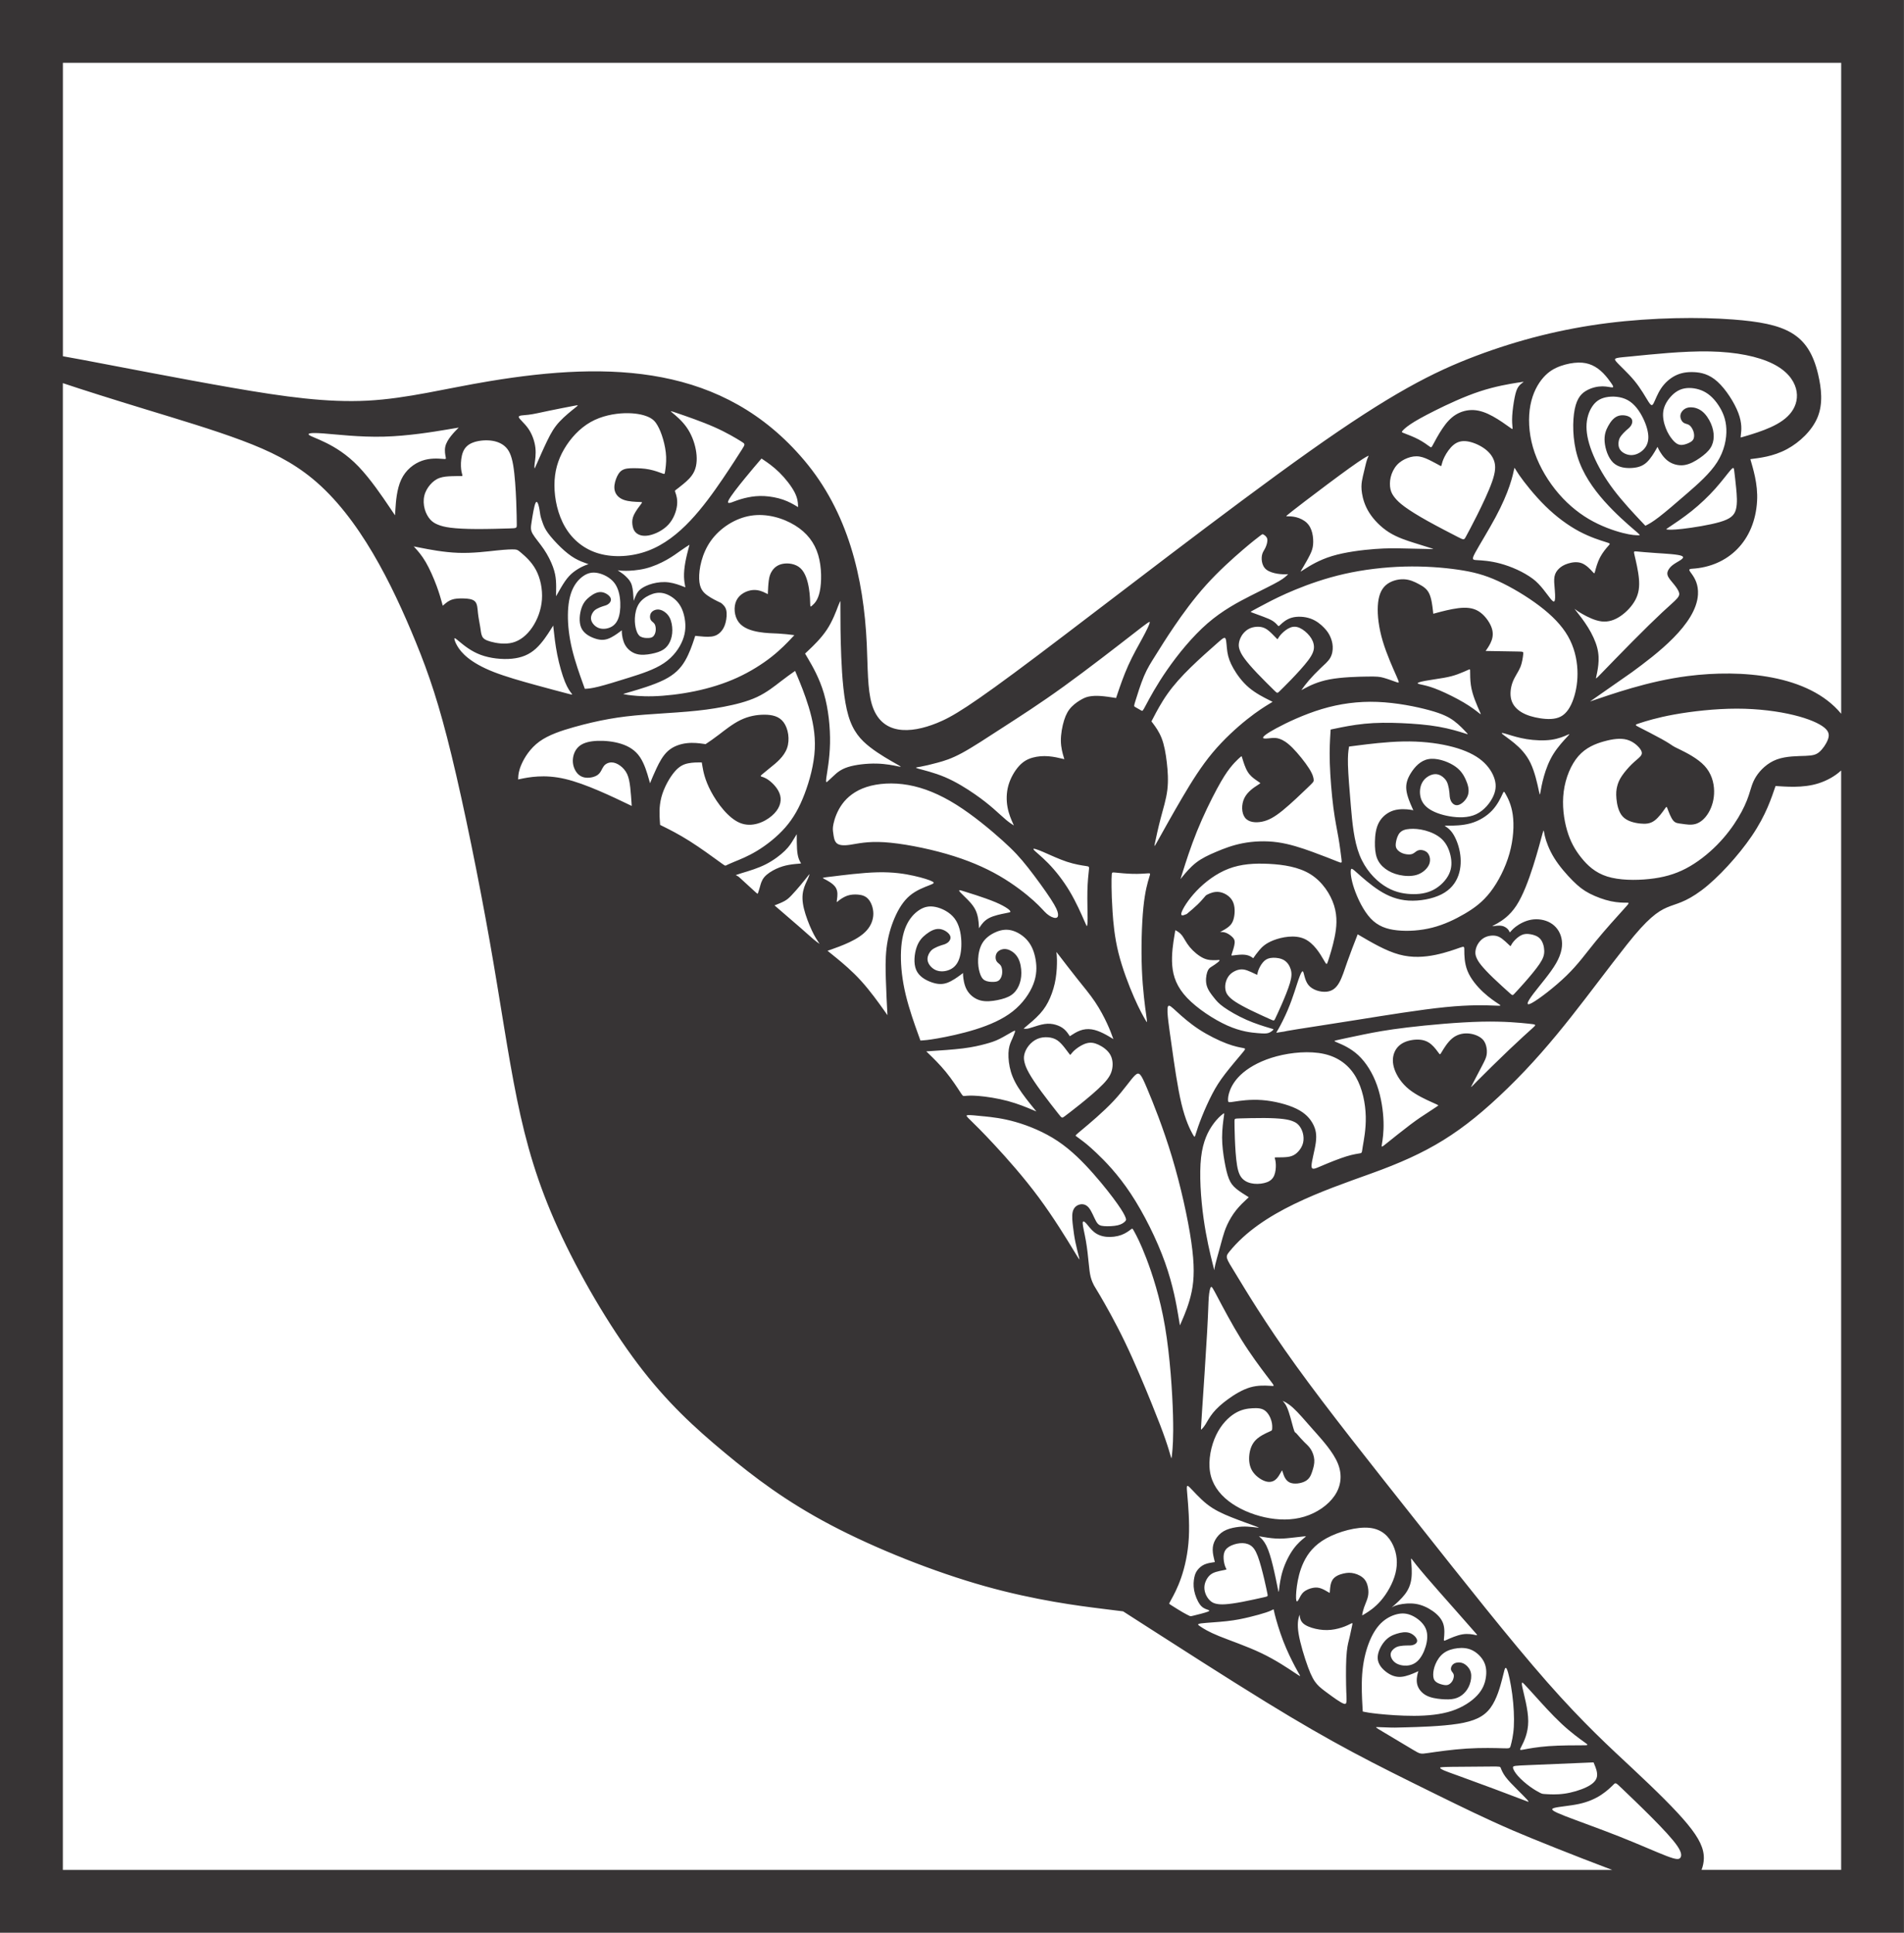 <?xml version="1.0" encoding="UTF-8"?>
<!DOCTYPE svg PUBLIC "-//W3C//DTD SVG 1.1//EN" "http://www.w3.org/Graphics/SVG/1.1/DTD/svg11.dtd">
<!-- Creator: CorelDRAW -->
<svg xmlns="http://www.w3.org/2000/svg" xml:space="preserve" width="242.35mm" height="246mm" version="1.1" style="shape-rendering:geometricPrecision; text-rendering:geometricPrecision; image-rendering:optimizeQuality; fill-rule:evenodd; clip-rule:evenodd"
viewBox="0 0 1110.22 1126.94"
 xmlns:xlink="http://www.w3.org/1999/xlink">
 <defs>
  <style type="text/css">
   <![CDATA[
    .fil0 {fill:#373435}
   ]]>
  </style>
 </defs>
 <g id="Capa_x0020_1">
  <g>
   <path class="fil0" d="M1073.57 416.15c-18.91,-22.87 -58.25,-25.91 -89.26,-21.98 -23.49,2.97 -44.95,10.77 -57.15,14.84l24.41 -17.05c14.09,-10.34 37.46,-27.85 38.51,-45.25 0.7,-11.58 -8.7,-14.78 -3.43,-15.09 21.11,-1.24 36.59,-16.26 37.9,-39.49 0.57,-10.05 -2.46,-19.2 -3.92,-24.41 4.87,-0.67 13.15,-1.38 21.46,-5.89 7.24,-3.92 14.59,-10.79 17.78,-18.64 3.19,-7.85 2.21,-16.68 0.25,-25.02 -5.64,-23.97 -19.08,-29.55 -49.67,-31.89 -19.25,-1.47 -46.48,-1.23 -72.85,2.08 -26.37,3.31 -51.88,9.69 -76.9,19.13 -25.02,9.44 -49.55,21.95 -97.13,55.68 -47.58,33.73 -118.23,88.67 -158.45,118.96 -40.23,30.29 -50.04,35.93 -58.87,39.49 -15.38,6.2 -32.47,7.29 -37.9,-11.04 -2.58,-8.71 -2.33,-21.71 -2.94,-35.08 -1.78,-38.77 -10.97,-76.96 -36.55,-107.19 -47.02,-55.57 -112.55,-57.76 -183.1,-46.11 -26,4.29 -48.08,10.18 -71.5,11.41 -23.42,1.23 -48.2,-2.21 -78.61,-7.48 -30.42,-5.27 -66.47,-12.39 -87.44,-16.31 -4.5,-0.84 -8.31,-1.54 -11.54,-2.1l0 -171.09 1036.92 0 0 379.5zm-81.4 674.15c0.8,-2.1 1.29,-4.36 1.34,-6.64 0.12,-5.76 -2.58,-11.65 -9.57,-20.11 -6.99,-8.46 -18.27,-19.5 -31.64,-32.01 -13.37,-12.51 -28.82,-26.49 -50.28,-50.9 -21.46,-24.41 -48.93,-59.24 -75.55,-92.84 -26.61,-33.6 -52.37,-65.98 -70.76,-91.49 -18.4,-25.51 -29.43,-44.15 -35.2,-53.59 -5.76,-9.44 -6.25,-9.69 -3.68,-12.88 19,-23.53 54.23,-35.34 82.78,-45.62 33.28,-11.98 52.37,-23.35 79.47,-49.67 28.24,-27.42 47.15,-55.44 69.66,-83.89 23.64,-29.87 24.02,-17.1 43.42,-31.52 9.57,-7.11 21.58,-20.36 29.19,-31.52 8.62,-12.65 11.62,-22.58 13.98,-29.31 5.49,0.31 15.9,1.39 25.14,-1.59 4.93,-1.59 9.52,-4.15 13.1,-7.46l0 641.05 -81.4 0zm-955.52 -866.89c11.31,3.8 28.93,9.35 47.84,15.13 19.25,5.89 39.86,12.02 56.54,18.27 16.68,6.25 29.43,12.63 41.21,22.32 27.22,22.4 46.35,61.39 60.22,95.29 7.73,18.89 13.61,36.3 20.85,66.1 7.24,29.8 15.82,71.99 22.2,108.05 6.38,36.06 10.55,65.98 15.94,92.35 5.4,26.37 12.02,49.18 24.04,75.55 12.02,26.37 29.43,56.29 46.36,78.73 16.92,22.44 33.36,37.41 50.77,51.88 17.41,14.47 35.81,28.45 61.93,42.19 26.12,13.74 59.97,27.23 89.65,35.57 29.68,8.34 55.19,11.53 67.94,13.12 12.75,1.59 12.75,1.59 12.75,1.59 0,0 0,0 15.09,9.69 15.09,9.69 45.25,29.07 68.19,43.17 39.47,24.27 61.94,35.51 98.97,53.72 14.72,7.24 29.19,14.35 45.13,21.22 10.34,4.46 36.34,14.9 57.79,22.96l-903.41 0 0 -866.89zm151.6 29.29c7.6,0.55 21.34,2.27 35.57,1.9 14.23,-0.37 28.94,-2.82 36.3,-4.05 7.36,-1.23 7.36,-1.23 7.36,-1.23 0,0 0,0 -0.74,0.74 -0.74,0.74 -2.21,2.21 -3.68,4.05 -1.47,1.84 -2.94,4.05 -3.43,6.38 -0.49,2.33 0,4.78 0.25,6.01 0.25,1.23 0.25,1.23 -2.08,1.04 -2.33,-0.18 -6.99,-0.55 -11.71,1.1 -4.72,1.66 -9.5,5.33 -12.14,10.98 -2.64,5.64 -3.13,13.24 -3.37,17.05 -0.25,3.8 -0.25,3.8 -0.25,3.8 0,0 0,0 -3.56,-5.27 -3.56,-5.27 -10.67,-15.82 -17.66,-23.12 -6.99,-7.3 -13.86,-11.34 -19.07,-13.92 -5.21,-2.58 -8.77,-3.68 -9.81,-4.54 -1.04,-0.86 0.43,-1.47 8.03,-0.92zm535.63 118.17c0.93,-1.56 2.3,-3.02 3.88,-3.96 1.58,-0.94 3.36,-1.36 5.07,-1.45 1.71,-0.09 3.34,0.15 4.84,0.91 1.5,0.76 2.86,2.03 4.05,3.19 1.18,1.16 2.18,2.2 2.68,2.72 0.5,0.52 0.5,0.52 0.81,0 0.31,-0.52 0.93,-1.56 2.18,-2.84 1.24,-1.28 3.11,-2.78 4.95,-3.51 1.83,-0.73 3.64,-0.67 5.62,0.25 1.98,0.92 4.15,2.7 5.69,4.66 1.54,1.96 2.46,4.08 2.51,6.27 0.05,2.19 -0.77,4.44 -3.29,7.83 -2.52,3.39 -6.74,7.93 -10.03,11.35 -3.3,3.42 -5.68,5.73 -6.86,6.88 -1.19,1.15 -1.19,1.15 -3.31,-0.93 -2.12,-2.08 -6.35,-6.25 -9.66,-9.74 -3.31,-3.48 -5.69,-6.28 -7.24,-8.38 -1.55,-2.1 -2.27,-3.5 -2.77,-4.78 -0.5,-1.27 -0.77,-2.41 -0.65,-3.82 0.12,-1.41 0.62,-3.09 1.55,-4.65zm-421.38 -127.67c0.18,1.1 3.25,3.43 5.52,6.68 2.27,3.25 3.74,7.42 4.17,11.22 0.43,3.8 -0.18,7.24 -0.43,9.2 -0.25,1.96 -0.12,2.45 -0.06,2.7 0.06,0.25 0.06,0.25 1.35,-2.7 1.29,-2.94 3.86,-8.83 6.07,-13.37 2.21,-4.54 4.05,-7.73 7.05,-10.98 3,-3.25 7.17,-6.56 9.26,-8.22 2.08,-1.66 2.08,-1.66 -1.1,-1.04 -3.19,0.61 -9.57,1.84 -14.53,2.88 -4.97,1.04 -8.52,1.9 -11.65,2.27 -3.13,0.37 -5.83,0.25 -5.64,1.35zm61.75 -2.27c-6.01,0.18 -13.43,1.53 -19.84,5.15 -6.41,3.62 -11.8,9.5 -15.48,15.82 -3.68,6.32 -5.64,13.06 -5.64,21.03 0,7.97 1.96,17.17 6.32,24.53 4.35,7.36 11.1,12.88 19.74,15.33 8.65,2.45 19.19,1.84 28.51,-1.66 9.32,-3.5 17.41,-9.87 24.65,-17.54 7.24,-7.67 13.61,-16.62 18.83,-24.28 5.21,-7.67 9.26,-14.04 11.28,-17.23 2.02,-3.19 2.02,-3.19 -0.67,-4.84 -2.7,-1.66 -8.09,-4.97 -15.45,-8.22 -7.36,-3.25 -16.68,-6.44 -21.34,-8.03 -4.66,-1.59 -4.66,-1.59 -2.88,-0.12 1.78,1.47 5.34,4.41 8.03,8.22 2.7,3.8 4.54,8.46 5.4,13 0.86,4.54 0.74,8.95 -0.74,12.39 -1.47,3.43 -4.29,5.89 -6.44,7.66 -2.15,1.78 -3.62,2.88 -4.35,3.43 -0.74,0.55 -0.74,0.55 -0.31,1.78 0.43,1.23 1.29,3.68 0.92,7.17 -0.37,3.5 -1.96,8.03 -5.09,11.41 -3.13,3.37 -7.79,5.58 -11.34,6.25 -3.56,0.67 -6.01,-0.18 -7.48,-1.53 -1.47,-1.35 -1.96,-3.19 -2.15,-4.97 -0.18,-1.78 -0.06,-3.49 0.98,-5.64 1.04,-2.15 3,-4.72 3.99,-6.01 0.98,-1.29 0.98,-1.29 -1.04,-1.35 -2.02,-0.06 -6.07,-0.18 -8.95,-1.23 -2.88,-1.04 -4.6,-3 -5.21,-5.21 -0.61,-2.21 -0.12,-4.66 0.67,-6.87 0.8,-2.21 1.9,-4.17 3.62,-5.21 1.72,-1.04 4.05,-1.17 6.81,-1.17 2.76,0 5.95,0.12 9.01,0.74 3.07,0.61 6.01,1.72 7.48,2.27 1.47,0.55 1.47,0.55 1.72,-1.1 0.25,-1.66 0.74,-4.97 0.61,-8.46 -0.12,-3.5 -0.86,-7.17 -1.78,-10.36 -0.92,-3.19 -2.02,-5.89 -3.25,-8.03 -1.23,-2.15 -2.58,-3.74 -5.55,-5.03 -2.97,-1.29 -7.57,-2.27 -13.58,-2.08zm60.52 50.9c1.1,-2.39 5.76,-8.28 9.57,-12.94 3.8,-4.66 6.74,-8.09 8.22,-9.81 1.47,-1.72 1.47,-1.72 1.47,-1.72 0,0 0,0 1.72,1.16 1.72,1.16 5.15,3.5 8.65,6.93 3.5,3.43 7.05,7.97 8.89,11.53 1.84,3.56 1.96,6.13 2.02,7.42 0.06,1.29 0.06,1.29 0.06,1.29 0,0 0,0 -1.35,-0.8 -1.35,-0.8 -4.05,-2.39 -7.42,-3.56 -3.37,-1.16 -7.42,-1.9 -10.98,-2.08 -3.56,-0.18 -6.62,0.18 -9.38,0.74 -2.76,0.55 -5.21,1.29 -7.67,2.21 -2.45,0.92 -4.91,2.02 -3.8,-0.37zm-61.32 112.77c0,0 0,0 4.42,-1.29 4.41,-1.29 13.25,-3.86 19.38,-6.93 6.13,-3.07 9.57,-6.62 12.14,-10.98 2.58,-4.35 4.29,-9.5 5.15,-12.08 0.86,-2.58 0.86,-2.58 0.86,-2.58 0,0 0,0 1.72,0.18 1.72,0.18 5.15,0.55 7.66,0.25 2.51,-0.31 4.11,-1.29 5.4,-2.64 1.29,-1.35 2.27,-3.07 2.89,-5.42 0.62,-2.35 0.88,-5.34 0.39,-7.37 -0.49,-2.02 -1.73,-3.08 -2.97,-4.14 -2.82,-1.35 -5.64,-2.7 -8.09,-4.48 -2.45,-1.78 -4.54,-3.99 -4.72,-9.63 -0.18,-5.64 1.53,-14.72 6.81,-22.14 5.27,-7.42 14.1,-13.18 23.3,-14.66 9.2,-1.47 18.76,1.35 25.75,5.64 6.99,4.29 11.41,10.06 13.55,17.29 2.15,7.24 2.02,15.94 0.92,21.22 -1.1,5.27 -3.19,7.11 -4.29,8.09 -1.1,0.98 -1.23,1.1 -1.29,-0.55 -0.06,-1.66 -0.06,-5.09 -0.74,-9.26 -0.67,-4.17 -2.02,-9.08 -4.91,-11.77 -2.88,-2.7 -7.3,-3.19 -10.42,-2.58 -3.13,0.61 -4.97,2.33 -6.13,4.05 -1.17,1.72 -1.66,3.43 -1.96,5.7 -0.31,2.27 -0.43,5.09 -0.49,6.5 -0.06,1.41 -0.06,1.41 -0.06,1.41 0,0 0,0 -1.35,-0.67 -1.35,-0.67 -4.05,-2.02 -7.48,-1.72 -3.43,0.31 -7.6,2.27 -9.44,6.01 -1.84,3.74 -1.35,9.26 1.29,12.75 2.64,3.5 7.42,4.97 11.71,5.7 4.29,0.74 8.09,0.74 11.47,0.92 3.37,0.18 6.32,0.55 7.79,0.74 1.47,0.18 1.47,0.18 1.47,0.18 0,0 0,0 -1.96,2.09 -1.96,2.08 -5.89,6.25 -11.34,10.55 -5.46,4.29 -12.45,8.71 -20.11,12.2 -7.67,3.49 -16.01,6.07 -24.59,7.85 -8.58,1.78 -17.41,2.76 -24.41,2.94 -6.99,0.18 -12.14,-0.43 -14.72,-0.8 -2.58,-0.37 -2.58,-0.49 -2.58,-0.61l0 0zm10.12 -33.36c-1.29,-0.74 -2.02,-2.09 -2.58,-3.93 -0.55,-1.84 -0.92,-4.17 -0.8,-6.87 0.12,-2.7 0.74,-5.76 2.21,-8.16 1.47,-2.39 3.8,-4.11 6.32,-5.27 2.51,-1.16 5.21,-1.78 8.16,-1.1 2.94,0.67 6.13,2.64 8.34,5.27 2.21,2.64 3.43,5.95 4.05,9.63 0.61,3.68 0.61,7.73 -1.17,12.32 -1.78,4.6 -5.33,9.75 -10.98,13.55 -5.64,3.8 -13.37,6.25 -20.42,8.46 -7.05,2.21 -13.43,4.17 -17.6,5.21 -4.17,1.04 -6.13,1.17 -7.11,1.23 -0.98,0.06 -0.98,0.06 -0.98,0.06 0,0 0,0 -1.41,-3.92 -1.41,-3.93 -4.23,-11.77 -6.01,-19.13 -1.78,-7.36 -2.51,-14.23 -2.45,-20.11 0.06,-5.89 0.92,-10.79 2.58,-14.59 1.66,-3.8 4.11,-6.5 6.62,-8.16 2.51,-1.66 5.09,-2.27 8.34,-1.59 3.25,0.67 7.17,2.64 9.57,5.76 2.39,3.13 3.25,7.42 3.43,11.34 0.18,3.92 -0.31,7.48 -1.41,9.99 -1.1,2.51 -2.82,3.99 -4.91,4.78 -2.09,0.8 -4.54,0.92 -6.57,0.04 -2.03,-0.88 -3.64,-2.77 -4.07,-4.55 -0.43,-1.78 0.32,-3.45 1.07,-4.53 0.74,-1.08 1.48,-1.57 2.4,-2.06 0.92,-0.49 2.02,-0.98 3.19,-1.35 1.16,-0.37 2.39,-0.61 3.43,-1.42 1.03,-0.8 1.88,-2.17 1.13,-3.65 -0.74,-1.48 -3.07,-3.07 -5.37,-3.25 -2.3,-0.18 -4.57,1.07 -6.58,2.61 -2.02,1.54 -3.78,3.38 -4.91,6.69 -1.13,3.31 -1.62,8.09 -0.21,11.41 1.41,3.31 4.72,5.15 7.6,6.19 2.88,1.04 5.33,1.29 7.97,0.37 2.64,-0.92 5.46,-3 6.87,-4.05 1.41,-1.04 1.41,-1.04 1.35,-1.04 -0.06,0 -0.18,0 -0.06,1.53 0.12,1.53 0.49,4.6 1.9,7.11 1.41,2.51 3.86,4.48 6.68,5.27 2.82,0.8 6.01,0.43 8.77,-0.12 2.76,-0.55 5.09,-1.29 6.87,-2.45 1.78,-1.17 3,-2.76 3.86,-4.66 0.86,-1.9 1.35,-4.11 1.35,-6.62 0,-2.51 -0.49,-5.34 -1.61,-7.43 -1.12,-2.09 -2.87,-3.46 -4.4,-4.13 -1.53,-0.67 -2.85,-0.66 -4,-0.28 -1.15,0.38 -2.13,1.11 -2.62,2.15 -0.49,1.04 -0.49,2.39 -0.12,3.31 0.37,0.92 1.1,1.41 1.66,1.9 0.55,0.49 0.92,0.98 1.16,1.84 0.25,0.86 0.37,2.08 0.18,3.25 -0.18,1.17 -0.67,2.27 -1.35,2.94 -0.67,0.67 -1.53,0.92 -2.88,0.98 -1.35,0.06 -3.19,-0.06 -4.48,-0.8zm-9.07 -38.4c2.77,0 7.37,-0.25 11.84,-1.35 4.48,-1.1 8.83,-3.07 12.33,-5.03 3.49,-1.96 6.13,-3.92 8.22,-5.4 2.08,-1.47 3.62,-2.45 4.38,-2.94 0.77,-0.49 0.77,-0.49 0.77,-0.49 0,0 0,0 -0.46,1.75 -0.46,1.75 -1.38,5.24 -1.96,8.43 -0.58,3.19 -0.83,6.07 -0.77,8.46 0.06,2.39 0.43,4.29 0.61,5.24 0.18,0.95 0.18,0.95 0.18,0.95 0,0 0,0 -1.59,-0.61 -1.59,-0.61 -4.78,-1.84 -8.03,-2.27 -3.25,-0.43 -6.56,-0.06 -9.38,0.67 -2.82,0.74 -5.15,1.84 -6.68,2.94 -1.53,1.1 -2.27,2.21 -2.88,3.4 -0.61,1.2 -1.1,2.48 -1.35,3.13 -0.25,0.64 -0.25,0.64 -0.25,0.64 0,0 0,0 -0.09,-1.69 -0.09,-1.69 -0.28,-5.06 -0.97,-7.37 -0.69,-2.31 -1.89,-3.55 -2.74,-4.43 -0.86,-0.88 -1.38,-1.4 -2.18,-2.02 -0.8,-0.62 -1.87,-1.34 -2.52,-1.78 -0.65,-0.44 -0.88,-0.59 -0.53,-0.55 0.35,0.05 1.29,0.29 4.05,0.29zm-109.96 8.68c-1.64,-4.4 -3.97,-9.8 -6.3,-13.78 -2.33,-3.99 -4.66,-6.56 -5.82,-7.85 -1.17,-1.29 -1.17,-1.29 -1.17,-1.29 0,0 0,0 4.35,0.86 4.35,0.86 13.06,2.58 21.59,2.88 8.52,0.31 16.86,-0.8 22.53,-1.39 5.67,-0.59 8.67,-0.67 10.32,-0.58 1.65,0.09 1.94,0.34 4,2.09 2.06,1.76 5.87,5.02 8.46,9.83 2.58,4.82 3.93,11.2 3.5,17.27 -0.43,6.07 -2.64,11.83 -5.7,16.31 -3.07,4.48 -6.99,7.67 -11.47,8.83 -4.48,1.17 -9.5,0.31 -12.63,-0.55 -3.13,-0.86 -4.35,-1.72 -5.03,-3.07 -0.67,-1.35 -0.8,-3.19 -1.16,-5.52 -0.37,-2.33 -0.98,-5.15 -1.29,-7.91 -0.31,-2.76 -0.31,-5.46 -1.72,-6.93 -1.41,-1.47 -4.23,-1.72 -6.81,-1.78 -2.58,-0.06 -4.91,0.06 -6.78,0.72 -1.87,0.66 -3.28,1.85 -4.06,2.51 -0.78,0.66 -0.95,0.8 -1.04,0.88 -0.09,0.08 -0.12,0.1 -0.13,0.1 -0.02,0 -0.02,-0.02 -0.04,-0.09 -0.02,-0.07 -0.05,-0.2 -0.54,-1.97 -0.49,-1.77 -1.43,-5.18 -3.06,-9.58zm10.42 30.79c0.08,-0.55 0.75,0.01 3.16,2 2.41,1.99 6.55,5.42 12.11,7.5 5.57,2.08 12.56,2.82 18.26,2.27 5.7,-0.55 10.12,-2.39 13.92,-5.83 3.8,-3.43 6.99,-8.46 8.58,-10.98 1.59,-2.51 1.59,-2.51 1.59,-2.51 0,0 0,0 0.3,2.78 0.3,2.78 0.89,8.35 2.05,14.17 1.16,5.83 2.9,11.91 4.51,15.87 1.61,3.96 3.08,5.8 3.81,6.72 0.74,0.92 0.74,0.92 -2.76,0 -3.5,-0.92 -10.49,-2.76 -18.52,-4.97 -8.03,-2.21 -17.11,-4.78 -24.04,-7.49 -6.93,-2.71 -11.71,-5.55 -15.02,-8.19 -3.31,-2.64 -5.15,-5.07 -6.33,-7.11 -1.18,-2.04 -1.7,-3.7 -1.63,-4.25zm184.57 74.99c2.95,-2.37 7.62,-6.05 9.39,-11.08 1.78,-5.03 0.67,-11.41 -1.96,-15.02 -2.64,-3.62 -6.81,-4.48 -11.28,-4.48 -4.48,0 -9.26,0.86 -13.92,3.13 -4.66,2.27 -9.2,5.95 -12.57,8.52 -3.37,2.58 -5.58,4.05 -6.68,4.78 -1.1,0.74 -1.1,0.74 -1.1,0.74 0,0 0,0 -1.78,-0.25 -1.78,-0.25 -5.34,-0.74 -9.14,-0.31 -3.8,0.43 -7.85,1.78 -10.91,4.48 -3.07,2.7 -5.15,6.74 -6.75,10.12 -1.59,3.37 -2.7,6.07 -3.25,7.42 -0.55,1.35 -0.55,1.35 -0.55,1.35 0,0 0,0 -0.8,-2.82 -0.8,-2.82 -2.39,-8.46 -5.09,-12.45 -2.7,-3.99 -6.5,-6.32 -10.98,-7.73 -4.48,-1.41 -9.63,-1.9 -13.92,-1.72 -4.29,0.18 -7.73,1.04 -10.06,2.76 -2.33,1.72 -3.56,4.29 -3.99,6.81 -0.43,2.51 -0.06,4.97 0.98,7.11 1.04,2.15 2.76,3.99 5.33,4.6 2.58,0.61 6.01,-0 7.97,-1.41 1.96,-1.41 2.45,-3.62 3.56,-5.09 1.1,-1.47 2.82,-2.21 4.54,-2.21 1.72,0 3.43,0.74 5.03,1.9 1.59,1.16 3.07,2.76 4.05,4.84 0.98,2.08 1.47,4.66 1.84,7.85 0.37,3.19 0.61,6.99 0.74,8.89 0.12,1.9 0.12,1.9 0.12,1.9 0,0 0,0 -3.19,-1.53 -3.19,-1.53 -9.57,-4.6 -16.19,-7.42 -6.62,-2.82 -13.49,-5.4 -19.56,-6.81 -6.07,-1.41 -11.34,-1.66 -15.76,-1.41 -4.42,0.25 -7.97,0.98 -9.75,1.35 -1.78,0.37 -1.78,0.37 -1.78,0.37 0,0 0,0 0.06,-1.23 0.06,-1.23 0.18,-3.68 1.9,-7.6 1.72,-3.93 5.03,-9.32 10.42,-13.25 5.4,-3.92 12.88,-6.38 20.05,-8.4 7.17,-2.02 14.04,-3.62 20.6,-4.78 6.56,-1.17 12.82,-1.9 20.6,-2.51 7.79,-0.61 17.11,-1.1 25.02,-1.78 7.91,-0.67 14.41,-1.53 21.16,-2.82 6.75,-1.29 13.74,-3 19.5,-5.7 5.76,-2.7 10.3,-6.38 13.8,-9.08 3.5,-2.7 5.95,-4.42 7.17,-5.27 1.23,-0.86 1.23,-0.86 1.23,-0.86 0,0 0,0 1.41,3.37 1.41,3.37 4.23,10.12 6.5,17.6 2.27,7.48 3.99,15.7 3.56,24.59 -0.43,8.89 -3.01,18.46 -6.01,26.31 -3,7.85 -6.44,13.98 -11.22,19.44 -4.78,5.46 -10.92,10.24 -16.37,13.55 -5.46,3.31 -10.24,5.15 -13.24,6.38 -3,1.23 -4.23,1.84 -4.84,2.15 -0.61,0.31 -0.61,0.31 -4.23,-2.33 -3.62,-2.64 -10.85,-7.91 -17.17,-11.9 -6.32,-3.99 -11.71,-6.68 -14.41,-8.03 -2.7,-1.35 -2.7,-1.35 -2.7,-1.35 0,0 0,0 -0.18,-2.64 -0.18,-2.64 -0.55,-7.91 0.92,-13.49 1.47,-5.58 4.78,-11.47 7.73,-14.9 2.94,-3.43 5.52,-4.42 8.09,-4.91 2.58,-0.49 5.15,-0.49 6.44,-0.49 1.29,0 1.29,0 1.29,0 0,0 0,0 0.43,2.51 0.43,2.51 1.29,7.54 4.95,14.43 3.66,6.88 10.13,15.62 17,18.38 6.87,2.76 14.13,-0.46 18.49,-4.2 4.35,-3.74 5.79,-8 4.87,-11.8 -0.92,-3.8 -4.2,-7.14 -6.61,-8.91 -2.41,-1.76 -3.94,-1.95 -4.5,-2.21 -0.56,-0.27 -0.16,-0.61 0.67,-1.32 0.83,-0.71 2.08,-1.77 5.03,-4.14zm32.33 6.02c0.46,-3.42 1.93,-10.78 2.12,-19.92 0.18,-9.14 -0.92,-20.05 -3.56,-29.07 -2.64,-9.01 -6.81,-16.13 -8.89,-19.68 -2.09,-3.56 -2.09,-3.56 -2.09,-3.56 0,0 0,0 2.33,-2.21 2.33,-2.21 6.99,-6.62 10.36,-11.71 3.37,-5.09 5.46,-10.85 6.56,-13.74 1.1,-2.88 1.23,-2.88 1.29,-2.88 0.06,0 0.06,0 0.06,5.15 0,5.15 0,15.45 0.49,27.29 0.49,11.84 1.47,25.2 4.17,34.34 2.7,9.14 7.11,14.04 12.63,18.33 5.52,4.29 12.14,7.97 15.39,9.81 3.25,1.84 3.13,1.84 0.8,1.35 -2.33,-0.49 -6.87,-1.47 -12.45,-1.59 -5.58,-0.12 -12.2,0.61 -16.62,2.02 -4.42,1.41 -6.62,3.5 -8.25,5.02 -1.63,1.52 -2.67,2.49 -3.47,3.22 -0.8,0.74 -1.35,1.25 -0.89,-2.18zm92.37 118.32c-1.49,-0.85 -2.33,-2.41 -2.97,-4.53 -0.64,-2.12 -1.06,-4.81 -0.92,-7.92 0.14,-3.11 0.85,-6.65 2.55,-9.41 1.7,-2.76 4.39,-4.74 7.29,-6.08 2.9,-1.34 6.01,-2.05 9.41,-1.27 3.4,0.78 7.07,3.04 9.62,6.08 2.55,3.04 3.96,6.86 4.67,11.1 0.71,4.24 0.71,8.91 -1.34,14.22 -2.05,5.3 -6.15,11.25 -12.02,15.88 -5.87,4.63 -13.51,7.95 -21.64,10.5 -8.13,2.55 -16.76,4.32 -22.21,5.27 -5.45,0.96 -7.71,1.1 -8.84,1.17 -1.13,0.07 -1.13,0.07 -1.13,0.07 0,0 0,0 -1.63,-4.53 -1.63,-4.53 -4.88,-13.58 -6.93,-22.07 -2.05,-8.49 -2.9,-16.41 -2.83,-23.2 0.07,-6.79 1.06,-12.45 2.97,-16.83 1.91,-4.38 4.74,-7.5 7.64,-9.41 2.9,-1.91 5.87,-2.62 9.62,-1.84 3.75,0.78 8.27,3.04 11.03,6.65 2.76,3.61 3.75,8.56 3.96,13.08 0.21,4.53 -0.35,8.63 -1.63,11.53 -1.27,2.9 -3.25,4.6 -5.66,5.52 -2.41,0.92 -5.23,1.06 -7.58,0.04 -2.34,-1.02 -4.2,-3.19 -4.69,-5.24 -0.5,-2.05 0.37,-3.98 1.23,-5.22 0.86,-1.25 1.71,-1.81 2.77,-2.38 1.06,-0.57 2.33,-1.13 3.68,-1.56 1.34,-0.42 2.76,-0.71 3.95,-1.64 1.19,-0.93 2.17,-2.5 1.31,-4.21 -0.86,-1.71 -3.55,-3.54 -6.2,-3.75 -2.65,-0.2 -5.27,1.23 -7.59,3.01 -2.32,1.78 -4.36,3.9 -5.66,7.72 -1.3,3.82 -1.87,9.34 -0.24,13.15 1.63,3.82 5.45,5.94 8.77,7.14 3.32,1.2 6.15,1.49 9.19,0.43 3.04,-1.06 6.29,-3.47 7.92,-4.67 1.63,-1.2 1.63,-1.2 1.56,-1.2 -0.07,0 -0.21,0 -0.07,1.77 0.14,1.77 0.56,5.3 2.19,8.2 1.63,2.9 4.46,5.16 7.71,6.08 3.25,0.92 6.93,0.49 10.11,-0.14 3.18,-0.64 5.87,-1.49 7.92,-2.83 2.05,-1.34 3.46,-3.18 4.46,-5.38 0.99,-2.19 1.56,-4.74 1.56,-7.64 0,-2.9 -0.57,-6.15 -1.86,-8.57 -1.29,-2.41 -3.31,-3.99 -5.07,-4.76 -1.77,-0.78 -3.29,-0.76 -4.62,-0.33 -1.33,0.43 -2.46,1.28 -3.02,2.48 -0.57,1.2 -0.57,2.76 -0.14,3.82 0.42,1.06 1.27,1.63 1.91,2.19 0.64,0.57 1.06,1.13 1.34,2.12 0.28,0.99 0.42,2.4 0.21,3.75 -0.21,1.34 -0.78,2.62 -1.56,3.4 -0.78,0.78 -1.77,1.06 -3.32,1.13 -1.56,0.07 -3.68,-0.07 -5.16,-0.92zm74.13 -121.4c-1.44,0.92 -3.21,0.95 -5.39,0.54 -2.17,-0.42 -4.75,-1.29 -7.45,-2.85 -2.69,-1.57 -5.5,-3.83 -7.16,-6.61 -1.66,-2.78 -2.17,-6.08 -2.02,-9.27 0.15,-3.19 0.97,-6.28 3.23,-8.93 2.26,-2.65 5.97,-4.86 9.85,-5.71 3.87,-0.85 7.91,-0.33 12,1.01 4.09,1.34 8.22,3.5 11.98,7.77 3.75,4.27 7.12,10.66 7.99,18.46 0.87,7.8 -0.75,17.01 -2.26,25.39 -1.51,8.39 -2.91,15.95 -4.07,20.77 -1.16,4.82 -2.08,6.89 -2.55,7.93 -0.46,1.04 -0.46,1.04 -0.46,1.04 0,0 0,0 -4.76,-0.65 -4.77,-0.65 -14.3,-1.96 -22.77,-4.08 -8.47,-2.11 -15.89,-5.03 -21.87,-8.24 -5.99,-3.21 -10.54,-6.71 -13.54,-10.43 -3,-3.72 -4.45,-7.67 -4.8,-11.13 -0.35,-3.46 0.4,-6.42 2.82,-9.38 2.43,-2.96 6.53,-5.92 11,-6.7 4.47,-0.77 9.32,0.64 13.43,2.55 4.11,1.91 7.48,4.31 9.46,6.78 1.98,2.47 2.57,5.01 2.27,7.57 -0.3,2.56 -1.48,5.13 -3.47,6.74 -1.99,1.61 -4.77,2.24 -6.82,1.73 -2.05,-0.51 -3.35,-2.17 -4.06,-3.51 -0.71,-1.34 -0.82,-2.35 -0.83,-3.55 -0.01,-1.2 0.08,-2.59 0.32,-3.98 0.25,-1.39 0.65,-2.77 0.38,-4.26 -0.27,-1.49 -1.21,-3.08 -3.12,-3.11 -1.91,-0.03 -4.78,1.5 -6.19,3.76 -1.41,2.26 -1.35,5.24 -0.85,8.12 0.5,2.88 1.43,5.67 4.22,8.59 2.78,2.92 7.41,5.98 11.55,6.3 4.14,0.33 7.79,-2.07 10.39,-4.46 2.6,-2.39 4.17,-4.76 4.63,-7.95 0.47,-3.19 -0.16,-7.18 -0.47,-9.18 -0.31,-2 -0.31,-2 -0.34,-1.94 -0.03,0.06 -0.1,0.19 1.53,0.88 1.63,0.69 4.96,1.96 8.29,1.86 3.32,-0.1 6.64,-1.56 8.96,-4.02 2.32,-2.46 3.65,-5.91 4.56,-9.03 0.91,-3.12 1.4,-5.89 1.16,-8.33 -0.24,-2.44 -1.22,-4.55 -2.7,-6.44 -1.48,-1.89 -3.48,-3.57 -6.05,-4.92 -2.57,-1.34 -5.72,-2.35 -8.45,-2.32 -2.74,0.03 -5.07,1.08 -6.57,2.29 -1.51,1.21 -2.2,2.56 -2.43,3.94 -0.23,1.38 -0,2.77 0.8,3.83 0.8,1.06 2.18,1.78 3.32,1.89 1.14,0.12 2.03,-0.37 2.83,-0.68 0.8,-0.3 1.49,-0.42 2.5,-0.21 1.01,0.21 2.33,0.74 3.42,1.55 1.09,0.81 1.96,1.9 2.29,2.95 0.33,1.05 0.12,2.06 -0.54,3.47 -0.66,1.41 -1.77,3.23 -3.21,4.15zm0 0c-1.44,0.92 -3.21,0.95 -5.39,0.54 -2.17,-0.42 -4.75,-1.29 -7.45,-2.85 -2.69,-1.57 -5.5,-3.83 -7.16,-6.61 -1.66,-2.78 -2.17,-6.08 -2.02,-9.27 0.15,-3.19 0.97,-6.28 3.23,-8.93 2.26,-2.65 5.97,-4.86 9.85,-5.71 3.87,-0.85 7.91,-0.33 12,1.01 4.09,1.34 8.22,3.5 11.98,7.77 3.75,4.27 7.12,10.66 7.99,18.46 0.87,7.8 -0.75,17.01 -2.26,25.39 -1.51,8.39 -2.91,15.95 -4.07,20.77 -1.16,4.82 -2.08,6.89 -2.55,7.93 -0.46,1.04 -0.46,1.04 -0.46,1.04 0,0 0,0 -4.76,-0.65 -4.77,-0.65 -14.3,-1.96 -22.77,-4.08 -8.47,-2.11 -15.89,-5.03 -21.87,-8.24 -5.99,-3.21 -10.54,-6.71 -13.54,-10.43 -3,-3.72 -4.45,-7.67 -4.8,-11.13 -0.35,-3.46 0.4,-6.42 2.82,-9.38 2.43,-2.96 6.53,-5.92 11,-6.7 4.47,-0.77 9.32,0.64 13.43,2.55 4.11,1.91 7.48,4.31 9.46,6.78 1.98,2.47 2.57,5.01 2.27,7.57 -0.3,2.56 -1.48,5.13 -3.47,6.74 -1.99,1.61 -4.77,2.24 -6.82,1.73 -2.05,-0.51 -3.35,-2.17 -4.06,-3.51 -0.71,-1.34 -0.82,-2.35 -0.83,-3.55 -0.01,-1.2 0.08,-2.59 0.32,-3.98 0.25,-1.39 0.65,-2.77 0.38,-4.26 -0.27,-1.49 -1.21,-3.08 -3.12,-3.11 -1.91,-0.03 -4.78,1.5 -6.19,3.76 -1.41,2.26 -1.35,5.24 -0.85,8.12 0.5,2.88 1.43,5.67 4.22,8.59 2.78,2.92 7.41,5.98 11.55,6.3 4.14,0.33 7.79,-2.07 10.39,-4.46 2.6,-2.39 4.17,-4.76 4.63,-7.95 0.47,-3.19 -0.16,-7.18 -0.47,-9.18 -0.31,-2 -0.31,-2 -0.34,-1.94 -0.03,0.06 -0.1,0.19 1.53,0.88 1.63,0.69 4.96,1.96 8.29,1.86 3.32,-0.1 6.64,-1.56 8.96,-4.02 2.32,-2.46 3.65,-5.91 4.56,-9.03 0.91,-3.12 1.4,-5.89 1.16,-8.33 -0.24,-2.44 -1.22,-4.55 -2.7,-6.44 -1.48,-1.89 -3.48,-3.57 -6.05,-4.92 -2.57,-1.34 -5.72,-2.35 -8.45,-2.32 -2.74,0.03 -5.07,1.08 -6.57,2.29 -1.51,1.21 -2.2,2.56 -2.43,3.94 -0.23,1.38 -0,2.77 0.8,3.83 0.8,1.06 2.18,1.78 3.32,1.89 1.14,0.12 2.03,-0.37 2.83,-0.68 0.8,-0.3 1.49,-0.42 2.5,-0.21 1.01,0.21 2.33,0.74 3.42,1.55 1.09,0.81 1.96,1.9 2.29,2.95 0.33,1.05 0.12,2.06 -0.54,3.47 -0.66,1.41 -1.77,3.23 -3.21,4.15zm331.46 -190.85c-1.7,-0.18 -3.1,-1.27 -4.53,-2.96 -1.43,-1.69 -2.9,-3.98 -4.01,-6.89 -1.12,-2.91 -1.88,-6.43 -1.43,-9.64 0.45,-3.21 2.13,-6.1 4.25,-8.49 2.12,-2.39 4.69,-4.28 8.11,-4.93 3.42,-0.64 7.7,-0.04 11.25,1.73 3.55,1.77 6.37,4.71 8.72,8.31 2.34,3.61 4.21,7.89 4.45,13.57 0.24,5.68 -1.15,12.77 -5.36,19.39 -4.21,6.62 -11.25,12.77 -17.69,18.36 -6.44,5.58 -12.28,10.6 -16.21,13.62 -3.93,3.02 -5.95,4.06 -6.95,4.58 -1.01,0.52 -1.01,0.52 -1.01,0.52 0,0 0,0 -3.3,-3.5 -3.3,-3.5 -9.9,-10.5 -15.17,-17.46 -5.27,-6.96 -9.22,-13.88 -11.86,-20.13 -2.65,-6.25 -4,-11.83 -4,-16.62 -0,-4.78 1.35,-8.77 3.24,-11.67 1.89,-2.91 4.33,-4.75 8.08,-5.53 3.75,-0.78 8.8,-0.52 12.77,1.69 3.97,2.2 6.86,6.35 8.86,10.41 2,4.06 3.12,8.05 3.12,11.22 -0.01,3.17 -1.14,5.51 -2.98,7.32 -1.84,1.8 -4.37,3.06 -6.93,3.07 -2.55,0 -5.12,-1.25 -6.4,-2.93 -1.27,-1.68 -1.25,-3.79 -0.96,-5.28 0.29,-1.49 0.84,-2.34 1.59,-3.29 0.75,-0.94 1.69,-1.97 2.75,-2.9 1.06,-0.93 2.25,-1.75 2.97,-3.08 0.72,-1.33 0.99,-3.16 -0.48,-4.38 -1.47,-1.22 -4.67,-1.83 -7.18,-0.96 -2.51,0.87 -4.34,3.23 -5.76,5.79 -1.42,2.56 -2.44,5.32 -2.1,9.34 0.33,4.02 2.02,9.3 5.04,12.15 3.02,2.85 7.37,3.27 10.89,3.04 3.53,-0.23 6.23,-1.1 8.6,-3.29 2.36,-2.19 4.39,-5.69 5.4,-7.44 1.01,-1.75 1.01,-1.75 0.95,-1.72 -0.07,0.03 -0.19,0.08 0.64,1.65 0.84,1.56 2.64,4.64 5.29,6.64 2.65,2.01 6.15,2.95 9.5,2.5 3.35,-0.46 6.55,-2.32 9.21,-4.17 2.66,-1.86 4.79,-3.71 6.13,-5.76 1.34,-2.05 1.9,-4.3 1.94,-6.71 0.03,-2.41 -0.47,-4.96 -1.63,-7.62 -1.16,-2.66 -2.98,-5.41 -5.13,-7.11 -2.15,-1.7 -4.62,-2.33 -6.56,-2.34 -1.93,-0.01 -3.32,0.62 -4.36,1.54 -1.04,0.93 -1.74,2.16 -1.78,3.49 -0.04,1.33 0.58,2.75 1.4,3.56 0.81,0.8 1.82,0.98 2.63,1.25 0.81,0.26 1.42,0.61 2.08,1.41 0.66,0.79 1.35,2.03 1.69,3.35 0.34,1.32 0.33,2.71 -0.07,3.73 -0.4,1.02 -1.2,1.68 -2.6,2.37 -1.4,0.69 -3.4,1.4 -5.1,1.22zm-163.52 226.12c1.31,-1.44 3.24,-2 5.75,-2.18 2.51,-0.19 5.59,0 9,0.92 3.41,0.92 7.16,2.57 9.8,5.13 2.64,2.56 4.18,6.02 4.96,9.56 0.78,3.54 0.8,7.17 -0.89,10.74 -1.69,3.57 -5.1,7.09 -9.1,9.17 -3.99,2.08 -8.57,2.71 -13.45,2.45 -4.88,-0.26 -10.05,-1.4 -15.43,-4.97 -5.38,-3.57 -10.95,-9.58 -14.22,-17.86 -3.26,-8.29 -4.22,-18.86 -5.04,-28.49 -0.83,-9.64 -1.53,-18.35 -1.69,-23.97 -0.15,-5.63 0.24,-8.17 0.44,-9.44 0.2,-1.27 0.2,-1.27 0.2,-1.27 0,0 0,0 5.41,-0.69 5.42,-0.69 16.25,-2.08 26.16,-2.27 9.91,-0.19 18.9,0.81 26.4,2.55 7.51,1.74 13.54,4.23 17.93,7.42 4.39,3.19 7.15,7.09 8.55,10.77 1.41,3.68 1.46,7.15 -0.32,11.11 -1.78,3.96 -5.4,8.43 -10.07,10.6 -4.67,2.17 -10.4,2.06 -15.47,1.18 -5.07,-0.87 -9.48,-2.51 -12.38,-4.63 -2.9,-2.12 -4.3,-4.73 -4.73,-7.62 -0.43,-2.89 0.11,-6.06 1.81,-8.41 1.7,-2.35 4.57,-3.87 6.96,-3.92 2.39,-0.05 4.32,1.39 5.49,2.64 1.17,1.26 1.59,2.33 1.96,3.65 0.37,1.31 0.68,2.86 0.82,4.46 0.14,1.59 0.11,3.23 0.84,4.78 0.74,1.55 2.24,3.01 4.34,2.48 2.1,-0.53 4.8,-3.06 5.67,-5.95 0.87,-2.89 -0.07,-6.14 -1.47,-9.15 -1.4,-3.01 -3.25,-5.79 -7.17,-8.16 -3.91,-2.38 -9.89,-4.36 -14.52,-3.49 -4.63,0.87 -7.92,4.58 -10.07,7.97 -2.15,3.39 -3.15,6.45 -2.72,10.08 0.43,3.63 2.3,7.83 3.23,9.92 0.93,2.1 0.93,2.1 0.95,2.02 0.02,-0.08 0.05,-0.24 -1.94,-0.51 -1.99,-0.28 -6.02,-0.67 -9.63,0.42 -3.61,1.09 -6.81,3.67 -8.63,7.05 -1.82,3.38 -2.25,7.56 -2.32,11.24 -0.07,3.68 0.21,6.87 1.19,9.47 0.99,2.6 2.68,4.62 4.87,6.26 2.19,1.63 4.87,2.89 8.08,3.6 3.21,0.71 6.96,0.88 9.95,0.04 2.99,-0.84 5.23,-2.69 6.52,-4.46 1.3,-1.77 1.65,-3.46 1.49,-5.04 -0.16,-1.58 -0.82,-3.04 -2.01,-3.96 -1.19,-0.92 -2.92,-1.3 -4.2,-1.09 -1.28,0.21 -2.11,1.01 -2.9,1.58 -0.78,0.57 -1.51,0.9 -2.68,0.97 -1.17,0.07 -2.77,-0.12 -4.21,-0.68 -1.44,-0.57 -2.71,-1.5 -3.38,-2.56 -0.67,-1.05 -0.74,-2.22 -0.44,-3.96 0.3,-1.74 0.98,-4.06 2.28,-5.5zm-5.39 -207.28c0.61,-2.53 1.85,-5.09 3.6,-7.05 1.75,-1.95 4,-3.29 6.29,-4.14 2.29,-0.85 4.61,-1.22 6.98,-0.83 2.37,0.39 4.77,1.54 6.88,2.62 2.11,1.07 3.91,2.07 4.82,2.57 0.9,0.5 0.9,0.5 1.11,-0.34 0.2,-0.84 0.61,-2.53 1.76,-4.8 1.15,-2.27 3.06,-5.12 5.25,-6.89 2.19,-1.77 4.67,-2.47 7.77,-2.06 3.1,0.41 6.81,1.92 9.75,3.93 2.94,2.01 5.09,4.52 6.09,7.49 1,2.96 0.84,6.38 -1.15,12.08 -1.99,5.7 -5.81,13.68 -8.85,19.75 -3.04,6.07 -5.3,10.23 -6.43,12.31 -1.13,2.08 -1.13,2.08 -4.9,0.14 -3.77,-1.94 -11.32,-5.82 -17.32,-9.16 -6,-3.34 -10.44,-6.14 -13.45,-8.34 -3.01,-2.2 -4.59,-3.81 -5.81,-5.33 -1.22,-1.52 -2.08,-2.96 -2.52,-4.93 -0.44,-1.97 -0.47,-4.47 0.13,-7zm-211.16 331.59c1.32,-1.69 3.14,-3.19 5.12,-4.05 1.98,-0.86 4.14,-1.1 6.15,-0.95 2.01,0.15 3.88,0.67 5.52,1.78 1.64,1.11 3.05,2.8 4.26,4.33 1.21,1.53 2.23,2.9 2.73,3.59 0.51,0.69 0.51,0.69 0.95,0.12 0.44,-0.56 1.32,-1.69 2.97,-3 1.65,-1.31 4.05,-2.8 6.31,-3.37 2.25,-0.58 4.36,-0.25 6.79,0.89 2.44,1.14 5.2,3.09 6.72,5.61 1.51,2.52 1.77,5.6 1.26,8.4 -0.52,2.8 -1.81,5.31 -5.26,8.91 -3.45,3.6 -9.06,8.28 -13.43,11.79 -4.37,3.51 -7.49,5.86 -9.05,7.03 -1.56,1.17 -1.56,1.17 -3.73,-1.58 -2.17,-2.75 -6.5,-8.26 -9.86,-12.83 -3.35,-4.57 -5.73,-8.19 -7.23,-10.88 -1.5,-2.69 -2.14,-4.44 -2.53,-6 -0.39,-1.56 -0.54,-2.94 -0.2,-4.57 0.34,-1.63 1.18,-3.52 2.51,-5.21zm159.91 50.76c0.5,1.81 0.6,3.87 0.18,5.71 -0.43,1.84 -1.39,3.48 -2.54,4.82 -1.15,1.34 -2.5,2.38 -4.13,2.95 -1.63,0.58 -3.56,0.68 -5.27,0.74 -1.71,0.05 -3.2,0.05 -3.94,0.05 -0.75,-0 -0.75,-0 -0.58,0.6 0.17,0.6 0.5,1.81 0.56,3.65 0.06,1.84 -0.15,4.31 -0.92,6.19 -0.77,1.89 -2.1,3.19 -4.2,4.01 -2.1,0.82 -4.98,1.16 -7.54,0.91 -2.56,-0.25 -4.8,-1.09 -6.47,-2.62 -1.67,-1.53 -2.76,-3.75 -3.48,-8.05 -0.73,-4.3 -1.09,-10.69 -1.28,-15.59 -0.19,-4.9 -0.21,-8.32 -0.22,-10.03 -0.01,-1.71 -0.01,-1.71 3.06,-1.8 3.07,-0.09 9.2,-0.26 14.15,-0.23 4.96,0.03 8.74,0.25 11.42,0.6 2.67,0.35 4.23,0.81 5.54,1.35 1.3,0.54 2.35,1.15 3.31,2.25 0.97,1.09 1.86,2.67 2.35,4.48zm101.86 -109.71c0.79,-1.47 1.97,-2.85 3.37,-3.77 1.4,-0.92 3.01,-1.38 4.57,-1.54 1.56,-0.15 3.05,-0 4.45,0.63 1.4,0.63 2.7,1.73 3.83,2.74 1.13,1.01 2.08,1.92 2.56,2.38 0.48,0.46 0.48,0.46 0.74,-0.03 0.26,-0.49 0.79,-1.47 1.87,-2.68 1.08,-1.22 2.72,-2.67 4.37,-3.41 1.64,-0.74 3.29,-0.77 5.23,-0.43 1.94,0.34 4.17,1.04 5.65,2.76 1.49,1.72 2.24,4.46 2.29,6.87 0.05,2.41 -0.61,4.5 -2.77,7.7 -2.16,3.2 -5.82,7.52 -8.69,10.78 -2.87,3.26 -4.94,5.46 -5.98,6.57 -1.04,1.1 -1.04,1.1 -3.06,-0.71 -2.02,-1.82 -6.06,-5.45 -9.22,-8.49 -3.16,-3.04 -5.45,-5.5 -6.96,-7.35 -1.5,-1.85 -2.22,-3.11 -2.73,-4.25 -0.51,-1.14 -0.8,-2.17 -0.75,-3.46 0.05,-1.29 0.44,-2.84 1.22,-4.31zm-613.86 -254.03c-0.68,-2.44 -0.83,-5.21 -0.26,-7.69 0.57,-2.49 1.86,-4.69 3.4,-6.49 1.55,-1.8 3.35,-3.21 5.55,-3.99 2.2,-0.78 4.79,-0.93 7.09,-1.01 2.3,-0.08 4.31,-0.08 5.31,-0.08 1,-0 1,-0 0.78,-0.81 -0.23,-0.81 -0.68,-2.44 -0.76,-4.92 -0.09,-2.48 0.19,-5.8 1.22,-8.34 1.03,-2.54 2.82,-4.3 5.65,-5.41 2.83,-1.11 6.7,-1.58 10.15,-1.25 3.45,0.33 6.47,1.45 8.72,3.5 2.25,2.05 3.72,5.04 4.72,10.83 0.99,5.79 1.5,14.39 1.77,20.99 0.27,6.6 0.31,11.21 0.33,13.51 0.02,2.3 0.02,2.3 -4.11,2.43 -4.13,0.13 -12.38,0.38 -19.06,0.36 -6.68,-0.02 -11.78,-0.31 -15.38,-0.76 -3.6,-0.46 -5.71,-1.08 -7.46,-1.8 -1.76,-0.72 -3.16,-1.55 -4.47,-3.02 -1.31,-1.47 -2.51,-3.58 -3.19,-6.03zm64.64 -3.63c-0.83,1.62 -1.72,7.19 -2.27,10.71 -0.55,3.52 -0.77,4.99 0.55,7.32 1.32,2.33 4.17,5.52 6.52,8.98 2.35,3.46 4.19,7.21 5.32,10.3 1.13,3.1 1.56,5.55 1.75,8.06 0.18,2.51 0.12,5.09 0.09,6.62 -0.03,1.53 -0.03,2.02 -0.03,2.27 0,0.25 0,0.25 0.89,-1.35 0.89,-1.59 2.67,-4.78 4.32,-7.17 1.66,-2.39 3.19,-3.99 4.91,-5.34 1.72,-1.35 3.62,-2.45 5.12,-3.19 1.5,-0.74 2.61,-1.1 3.16,-1.29 0.55,-0.18 0.55,-0.18 0.55,-0.18 0,0 0,0 -1.32,-0.46 -1.32,-0.46 -3.96,-1.38 -6.62,-2.91 -2.67,-1.53 -5.37,-3.68 -8.16,-6.35 -2.79,-2.67 -5.67,-5.86 -7.45,-8.28 -1.78,-2.42 -2.45,-4.08 -3.07,-5.73 -0.61,-1.66 -1.17,-3.31 -1.47,-4.81 -0.31,-1.5 -0.37,-2.85 -0.78,-4.68 -0.41,-1.83 -1.18,-4.15 -2.01,-2.52zm152.29 193.18c0,0 0,0 0,1.53 0,1.53 0,4.6 0.15,6.99 0.15,2.39 0.46,4.11 0.89,5.43 0.43,1.32 0.98,2.24 1.26,2.7 0.28,0.46 0.28,0.46 -0.92,0.55 -1.2,0.09 -3.59,0.28 -5.98,0.7 -2.39,0.43 -4.78,1.1 -7.36,2.3 -2.58,1.2 -5.33,2.91 -6.96,4.84 -1.62,1.93 -2.12,4.08 -2.58,5.76 -0.46,1.69 -0.89,2.91 -1.1,3.53 -0.21,0.61 -0.21,0.61 -2,-1.02 -1.78,-1.63 -5.34,-4.9 -7.21,-6.61 -1.87,-1.71 -2.04,-1.87 -2.3,-2.04 -0.26,-0.17 -0.6,-0.34 -0.85,-0.47 -0.25,-0.13 -0.41,-0.21 -0.5,-0.26 -0.09,-0.05 -0.12,-0.06 -0.08,-0.08 0.03,-0.02 0.13,-0.05 0.66,-0.23 0.54,-0.18 1.52,-0.5 2.5,-0.82 4.91,-1.47 9.81,-2.94 14.29,-5.21 4.48,-2.27 8.52,-5.34 11.16,-7.91 2.64,-2.58 3.86,-4.66 4.78,-6.19 0.92,-1.53 1.53,-2.51 2.15,-3.49l0 0zm2.45 29.42c-1.81,2.16 -3.83,4.47 -5.37,6.09 -1.53,1.62 -2.58,2.56 -4.17,3.45 -1.59,0.89 -3.74,1.73 -4.81,2.15 -1.07,0.42 -1.07,0.42 -1.07,0.42 0,0 0,0 2.85,2.45 2.85,2.45 8.55,7.34 12.45,10.75 3.89,3.41 5.98,5.33 7.51,6.62 1.53,1.29 2.51,1.95 3,2.28 0.49,0.33 0.49,0.33 0.49,0.33 0,0 0,0 -0.71,-1.05 -0.71,-1.05 -2.12,-3.15 -3.8,-6.73 -1.69,-3.58 -3.65,-8.64 -4.65,-12.8 -1,-4.16 -1.05,-7.43 -0.4,-10.33 0.64,-2.9 1.98,-5.44 2.7,-7.02 0.73,-1.58 0.85,-2.2 0.91,-2.51 0.06,-0.31 0.06,-0.31 -0.74,0.7 -0.8,1.01 -2.39,3.04 -4.2,5.2zm18.07 -4.72c5.88,-0.72 17.47,-2.25 26.64,-2.47 9.17,-0.21 15.91,0.89 21.19,2.07 5.28,1.18 9.1,2.44 10.66,3.27 1.56,0.83 0.87,1.23 -1.83,2.28 -2.71,1.06 -7.43,2.77 -11.23,5.96 -3.8,3.19 -6.68,7.85 -8.95,13.15 -2.27,5.3 -3.92,11.25 -4.66,17.57 -0.74,6.32 -0.55,13 -0.4,17.84 0.15,4.84 0.28,7.85 0.43,11.1 0.15,3.25 0.34,6.75 0.43,8.46 0.09,1.72 0.09,1.66 0.09,1.61 0,-0.02 0,-0.02 -2.51,-3.54 -2.51,-3.53 -7.54,-10.58 -12.79,-16.37 -5.24,-5.79 -10.7,-10.33 -14.01,-13.06 -3.31,-2.73 -4.48,-3.65 -5.06,-4.11 -0.58,-0.46 -0.58,-0.46 -0.58,-0.46 0,0 0,0 2.18,-0.77 2.18,-0.77 6.53,-2.3 10.55,-4.2 4.02,-1.9 7.7,-4.17 10.18,-6.99 2.48,-2.82 3.77,-6.19 3.8,-9.54 0.03,-3.34 -1.2,-6.65 -2.88,-8.58 -1.69,-1.93 -3.83,-2.48 -6,-2.68 -2.17,-0.2 -4.35,-0.04 -6.33,0.64 -1.97,0.69 -3.74,1.91 -4.72,2.66 -0.98,0.75 -1.19,1.03 -1.31,1.06 -0.12,0.02 -0.15,-0.2 0.06,-1.77 0.21,-1.56 0.68,-4.46 -0.81,-6.78 -1.49,-2.32 -4.92,-4.07 -6.55,-4.9 -1.63,-0.83 -1.47,-0.74 4.41,-1.46zm99.38 -21.05c-6.87,-6.19 -17.05,-14.66 -26.8,-20.79 -9.75,-6.13 -19.07,-9.93 -28.08,-11.53 -9.01,-1.59 -17.72,-0.98 -24.34,1.17 -6.62,2.15 -11.16,5.82 -14.17,9.93 -3,4.11 -4.48,8.65 -5.09,11.47 -0.61,2.82 -0.37,3.92 -0.12,5.7 0.25,1.78 0.49,4.23 1.9,5.58 1.41,1.35 3.99,1.59 8.09,0.98 4.11,-0.61 9.75,-2.08 19.68,-1.47 9.93,0.61 24.16,3.31 36.3,6.81 12.14,3.5 22.2,7.79 30.78,12.75 8.58,4.97 15.7,10.61 20.05,14.53 4.35,3.92 5.95,6.13 7.73,7.67 1.78,1.53 3.74,2.39 4.97,2.39 1.23,0 1.72,-0.86 1.53,-2.39 -0.18,-1.53 -1.04,-3.74 -4.23,-8.65 -3.19,-4.91 -8.71,-12.51 -13.24,-18.27 -4.54,-5.76 -8.09,-9.69 -14.96,-15.88zm-21.9 32.91c1.91,1.85 4.73,4.55 6.26,7.74 1.53,3.19 1.78,6.87 1.9,8.71 0.12,1.84 0.12,1.84 0.12,1.84 0,0 0,0 0.74,-1.1 0.74,-1.1 2.21,-3.31 5.09,-4.83 2.88,-1.52 7.17,-2.35 9.55,-2.81 2.38,-0.46 2.84,-0.55 2.89,-0.88 0.05,-0.33 -0.3,-0.9 -1.63,-1.85 -1.33,-0.95 -3.65,-2.28 -7.04,-3.72 -3.4,-1.43 -7.87,-2.97 -11.26,-4.08 -3.39,-1.11 -5.69,-1.81 -7.06,-2.23 -1.37,-0.42 -1.82,-0.58 -2.24,-0.64 -0.42,-0.07 -0.82,-0.05 -0.52,0.47 0.3,0.52 1.3,1.53 3.2,3.38zm86.61 82.91c-0.98,-2.7 -1.96,-5.4 -3.65,-9.04 -1.69,-3.65 -4.08,-8.25 -7.05,-12.66 -2.97,-4.42 -6.53,-8.65 -10.39,-13.49 -3.86,-4.84 -8.03,-10.3 -10.12,-13.03 -2.08,-2.73 -2.08,-2.73 -1.99,-2.18 0.09,0.55 0.28,1.66 0.31,4.29 0.03,2.64 -0.09,6.81 -0.74,10.82 -0.64,4.02 -1.81,7.88 -3.28,11.28 -1.47,3.4 -3.25,6.35 -5.89,9.26 -2.64,2.91 -6.13,5.79 -7.88,7.24 -1.75,1.44 -1.75,1.44 -1.41,1.47 0.34,0.03 1.01,0.09 1.69,0.03 0.67,-0.06 1.35,-0.25 3.13,-0.83 1.78,-0.58 4.66,-1.56 7.14,-1.93 2.48,-0.37 4.57,-0.12 6.47,0.43 1.9,0.55 3.62,1.41 4.97,2.58 1.35,1.16 2.33,2.64 2.82,3.37 0.49,0.74 0.49,0.74 0.49,0.74 0,0 0,0 0.98,-0.64 0.98,-0.64 2.94,-1.93 5.06,-2.7 2.12,-0.77 4.38,-1.01 6.68,-0.67 2.3,0.34 4.63,1.26 6.74,2.3 2.12,1.04 4.02,2.21 5.92,3.37zm-58.93 -0.2c-0.7,1.54 -1.64,3.35 -2.04,6.14 -0.4,2.79 -0.25,6.57 0.52,10.33 0.78,3.76 2.19,7.5 4.89,11.82 2.7,4.32 6.68,9.23 8.68,11.68 1.99,2.45 1.99,2.45 1.99,2.45 0,0 0,0 -2.67,-1.12 -2.67,-1.12 -8,-3.36 -13.98,-4.97 -5.98,-1.61 -12.6,-2.59 -17.08,-2.96 -4.48,-0.37 -6.81,-0.12 -7.97,0 -1.16,0.12 -1.16,0.12 -2.76,-2.33 -1.59,-2.45 -4.78,-7.36 -8.34,-11.71 -3.56,-4.35 -7.48,-8.16 -9.44,-10.06 -1.96,-1.9 -1.96,-1.9 -1.96,-1.9 0,0 0,0 3.86,-0.25 3.86,-0.25 11.59,-0.74 17.48,-1.47 5.89,-0.74 9.93,-1.72 13.12,-2.58 3.19,-0.86 5.52,-1.59 8.34,-3 2.82,-1.41 6.13,-3.5 7.71,-4.31 1.58,-0.81 1.41,-0.36 1.11,0.52 -0.31,0.87 -0.76,2.16 -1.46,3.71zm93.14 69.04c5.09,16.92 9.26,35.81 11.22,49.36 1.96,13.55 1.72,21.77 0.25,29.01 -1.47,7.24 -4.17,13.49 -5.52,16.62 -1.35,3.13 -1.35,3.13 -1.35,3.13 0,0 0,0 -0.98,-5.83 -0.98,-5.83 -2.94,-17.48 -7.73,-30.91 -4.78,-13.43 -12.39,-28.64 -19.93,-40.04 -7.54,-11.41 -15.02,-19.01 -19.93,-23.67 -4.91,-4.66 -7.24,-6.38 -8.89,-7.6 -1.66,-1.23 -2.64,-1.96 -3.13,-2.33 -0.49,-0.37 -0.49,-0.37 3.62,-3.8 4.11,-3.43 12.33,-10.3 18.4,-16.8 6.07,-6.5 9.99,-12.63 12.45,-14.9 2.45,-2.27 3.43,-0.67 6.93,7.6 3.5,8.28 9.5,23.24 14.59,40.16zm29.19 -11.59c0,4.84 0.67,9.81 1.41,14.01 0.74,4.2 1.53,7.63 2.55,10.16 1.01,2.53 2.24,4.15 4.23,5.81 1.99,1.66 4.75,3.34 6.1,4.19 1.35,0.84 1.29,0.84 1.26,0.84 -0.03,0 -0.03,0 -1.32,1.2 -1.29,1.2 -3.86,3.59 -6.04,6.32 -2.18,2.73 -3.95,5.8 -5.21,8.52 -1.26,2.73 -1.99,5.12 -2.67,7.48 -0.67,2.36 -1.29,4.69 -2.05,7.48 -0.77,2.79 -1.69,6.04 -2.18,8.06 -0.49,2.02 -0.55,2.82 -0.58,3.22 -0.03,0.4 -0.03,0.4 -1.2,-4.32 -1.16,-4.72 -3.5,-14.17 -5.12,-25.82 -1.62,-11.65 -2.54,-25.51 -1.44,-35.29 1.1,-9.78 4.23,-15.48 6.84,-19.16 2.61,-3.68 4.69,-5.33 5.73,-6.16 1.04,-0.83 1.04,-0.83 0.71,1.53 -0.34,2.36 -1.01,7.08 -1.01,11.93zm-6.54 87.4c0.51,-0.6 1.05,0.41 3.99,5.99 2.94,5.58 8.3,15.73 13.73,24.48 5.44,8.75 10.96,16.11 14.21,20.41 3.25,4.29 4.23,5.52 4.54,6.13 0.31,0.61 -0.06,0.61 -0.25,0.61 -0.18,0 -0.18,0 -2.33,-0.12 -2.15,-0.12 -6.44,-0.37 -10.91,0.92 -4.48,1.29 -9.14,4.11 -12.94,6.87 -3.8,2.76 -6.75,5.46 -8.83,8.03 -2.08,2.58 -3.31,5.03 -4.35,6.68 -1.04,1.66 -1.9,2.51 -2.33,2.94 -0.43,0.43 -0.43,0.43 0.31,-10.49 0.74,-10.91 2.21,-32.75 2.94,-45.81 0.74,-13.06 0.74,-17.35 0.98,-20.6 0.25,-3.25 0.74,-5.46 1.25,-6.06zm131.03 229.95c-1.08,-0.97 -1.4,-2.32 -1.39,-4.05 0.01,-1.72 0.37,-3.82 1.33,-6.1 0.96,-2.28 2.54,-4.75 4.78,-6.41 2.24,-1.66 5.13,-2.52 8.05,-2.86 2.91,-0.34 5.84,-0.15 8.61,1.2 2.77,1.35 5.39,3.88 6.81,6.72 1.42,2.84 1.63,6.01 1.1,9.33 -0.52,3.32 -1.79,6.79 -5.02,10.26 -3.24,3.48 -8.45,6.96 -14.85,9.06 -6.41,2.1 -14.02,2.83 -21.85,2.86 -7.84,0.03 -15.9,-0.62 -20.94,-1.15 -5.05,-0.53 -7.07,-0.95 -8.09,-1.15 -1.01,-0.21 -1.01,-0.21 -1.01,-0.21 0,0 0,0 -0.21,-3.74 -0.21,-3.74 -0.62,-11.21 -0.13,-18 0.49,-6.78 1.88,-12.87 3.78,-17.9 1.9,-5.03 4.3,-9.02 7.16,-11.84 2.86,-2.82 6.19,-4.49 9.25,-5.25 3.06,-0.76 5.87,-0.6 8.95,0.83 3.08,1.44 6.45,4.15 7.9,7.47 1.45,3.31 0.98,7.22 -0.05,10.64 -1.04,3.41 -2.64,6.34 -4.54,8.2 -1.9,1.86 -4.1,2.67 -6.46,2.81 -2.36,0.13 -4.89,-0.41 -6.67,-1.7 -1.78,-1.29 -2.83,-3.33 -2.71,-4.97 0.12,-1.64 1.4,-2.87 2.49,-3.6 1.09,-0.73 1.99,-0.96 3.07,-1.14 1.09,-0.18 2.36,-0.31 3.65,-0.32 1.3,-0.01 2.62,0.1 3.91,-0.31 1.3,-0.42 2.58,-1.36 2.29,-2.83 -0.29,-1.47 -2.16,-3.45 -4.43,-4.2 -2.27,-0.76 -4.96,-0.29 -7.48,0.5 -2.52,0.79 -4.88,1.9 -7.06,4.45 -2.17,2.54 -4.16,6.52 -4,9.86 0.16,3.35 2.46,6.06 5.02,7.99 2.56,1.93 5.38,3.06 8.58,2.83 3.2,-0.23 6.78,-1.82 8.57,-2.61 1.79,-0.79 1.79,-0.79 1.73,-0.81 -0.06,-0.02 -0.19,-0.05 -0.54,1.3 -0.35,1.35 -0.94,4.07 -0.29,6.6 0.65,2.53 2.52,4.86 5.13,6.29 2.61,1.43 5.96,1.95 8.93,2.21 2.97,0.25 5.56,0.24 7.73,-0.29 2.17,-0.53 3.9,-1.57 5.37,-2.98 1.46,-1.4 2.65,-3.17 3.43,-5.32 0.78,-2.16 1.16,-4.71 0.68,-6.8 -0.48,-2.09 -1.83,-3.72 -3.17,-4.7 -1.34,-0.98 -2.68,-1.32 -3.97,-1.3 -1.28,0.02 -2.51,0.39 -3.33,1.16 -0.82,0.76 -1.24,1.92 -1.16,2.81 0.09,0.89 0.68,1.5 1.09,2.07 0.41,0.57 0.63,1.08 0.61,1.89 -0.02,0.8 -0.28,1.88 -0.83,2.84 -0.55,0.95 -1.39,1.77 -2.28,2.17 -0.89,0.4 -1.84,0.38 -3.23,0.08 -1.39,-0.3 -3.21,-0.89 -4.29,-1.86zm69.12 73.73c2.51,-0.76 9.1,-1.18 14.51,-2.35 5.41,-1.18 9.63,-3.11 12.99,-5.33 3.36,-2.21 5.87,-4.7 7.12,-5.95 1.25,-1.25 1.25,-1.25 4.94,2.28 3.69,3.53 11.08,10.58 17.54,17.08 6.46,6.5 12,12.45 14.7,16.39 2.7,3.94 2.57,5.88 1.78,6.92 -0.79,1.04 -2.24,1.18 -8.04,-1.04 -5.8,-2.21 -15.96,-6.78 -27.49,-11.34 -11.54,-4.56 -24.46,-9.13 -31.71,-11.96 -7.25,-2.84 -8.84,-3.94 -6.33,-4.7zm-23.99 -23.63c0,-0.97 1.04,-1.02 9.04,-1.35 8,-0.34 22.96,-0.97 30.45,-1.28 7.48,-0.32 7.48,-0.32 7.48,-0.32 0,0 0,0 0.61,1.47 0.61,1.47 1.84,4.41 1.38,6.87 -0.46,2.45 -2.61,4.42 -6.16,6.13 -3.56,1.72 -8.52,3.19 -12.97,3.8 -4.45,0.61 -8.37,0.37 -10.46,0.24 -2.08,-0.12 -2.33,-0.12 -3.56,-0.74 -1.23,-0.61 -3.43,-1.84 -5.89,-3.62 -2.45,-1.78 -5.15,-4.11 -7.02,-6.22 -1.87,-2.12 -2.91,-4.02 -2.91,-4.99zm-35.44 -0.35c6.01,-0.09 16.99,-0.15 22.47,-0.18 5.49,-0.03 5.49,-0.03 5.86,0.92 0.37,0.95 1.1,2.85 2.76,5.09 1.66,2.24 4.23,4.81 6.68,7.27 2.45,2.45 4.78,4.78 5.86,5.98 1.07,1.2 0.89,1.26 0.8,1.29 -0.09,0.03 -0.09,0.03 -3.31,-1.2 -3.22,-1.23 -9.66,-3.68 -16.89,-6.38 -7.24,-2.7 -15.27,-5.64 -20.27,-7.45 -5,-1.81 -6.96,-2.48 -8.46,-3.13 -1.5,-0.64 -2.55,-1.26 -2.55,-1.63 0,-0.37 1.04,-0.49 7.05,-0.58zm-143.39 -99.89c-0.74,-1.49 -1.18,-3.25 -1.12,-4.92 0.06,-1.67 0.61,-3.25 1.38,-4.6 0.77,-1.35 1.76,-2.48 3.08,-3.26 1.32,-0.78 2.97,-1.2 4.44,-1.53 1.47,-0.34 2.76,-0.59 3.41,-0.71 0.65,-0.13 0.65,-0.13 0.4,-0.62 -0.25,-0.5 -0.74,-1.49 -1.1,-3.07 -0.36,-1.58 -0.6,-3.76 -0.25,-5.52 0.35,-1.76 1.28,-3.12 2.96,-4.19 1.68,-1.07 4.12,-1.85 6.38,-2.07 2.26,-0.22 4.34,0.13 6.05,1.17 1.7,1.04 3.02,2.78 4.38,6.38 1.36,3.6 2.75,9.07 3.75,13.29 1,4.22 1.59,7.18 1.89,8.66 0.3,1.48 0.3,1.48 -2.34,2.07 -2.64,0.59 -7.93,1.78 -12.23,2.6 -4.3,0.82 -7.62,1.27 -9.99,1.42 -2.37,0.15 -3.81,0.01 -5.03,-0.23 -1.22,-0.25 -2.23,-0.6 -3.25,-1.38 -1.02,-0.78 -2.06,-2 -2.8,-3.48zm-2.77 16.22c2.91,-0.38 9.41,-0.68 14.69,-1.27 5.27,-0.58 9.32,-1.44 13.12,-2.36 3.8,-0.92 7.36,-1.9 9.75,-2.7 2.39,-0.8 3.62,-1.41 4.11,-1.72 0.49,-0.31 0.25,-0.31 1.04,2.88 0.8,3.19 2.64,9.57 4.91,15.45 2.27,5.89 4.97,11.28 6.74,14.66 1.78,3.37 2.64,4.72 3,5.4 0.37,0.67 0.25,0.67 -3.34,-1.72 -3.59,-2.39 -10.64,-7.17 -19.1,-11.22 -8.46,-4.05 -18.34,-7.36 -24.65,-9.93 -6.32,-2.57 -9.08,-4.39 -10.79,-5.52 -1.72,-1.13 -2.39,-1.58 0.52,-1.96zm84.41 40.46c-0.18,-5.33 -0.31,-14.29 0,-20.17 0.31,-5.89 1.04,-8.71 1.41,-10.12 0.37,-1.41 0.37,-1.41 0.67,-2.8 0.3,-1.39 0.9,-4.17 1.24,-5.74 0.34,-1.56 0.41,-1.91 -0.19,-1.68 -0.61,0.23 -1.89,1.02 -4.01,1.85 -2.12,0.83 -5.06,1.69 -8.06,1.99 -3,0.31 -6.07,0.06 -9.01,-0.61 -2.94,-0.67 -5.76,-1.78 -7.3,-3.25 -1.53,-1.47 -1.78,-3.31 -1.9,-4.23 -0.12,-0.92 -0.12,-0.92 -0.49,0.49 -0.37,1.41 -1.1,4.23 -0.18,9.87 0.92,5.64 3.5,14.1 5.52,19.56 2.02,5.46 3.5,7.91 5.15,9.81 1.66,1.9 3.5,3.25 6.5,5.46 3,2.21 7.17,5.27 9.14,5.95 1.96,0.67 1.72,-1.04 1.53,-6.38zm-27.63 -54.61c0.64,-1.2 1.32,-2.85 2.76,-4.11 1.44,-1.26 3.65,-2.12 5.49,-2.45 1.84,-0.34 3.31,-0.15 4.84,0.43 1.53,0.58 3.13,1.56 3.96,2.05 0.83,0.49 0.89,0.49 0.92,0.49 0.03,0 0.03,0 0.12,-1.47 0.09,-1.47 0.28,-4.41 1.66,-6.38 1.38,-1.96 3.96,-2.94 6.22,-3.46 2.27,-0.52 4.23,-0.58 6.38,-0.03 2.15,0.55 4.48,1.72 5.92,3.46 1.44,1.75 1.99,4.08 2.18,6.01 0.18,1.93 0,3.47 -0.52,5.15 -0.52,1.69 -1.38,3.53 -1.96,5.21 -0.58,1.69 -0.89,3.22 -1.04,3.99 -0.15,0.77 -0.15,0.77 1.69,-0.37 1.84,-1.13 5.52,-3.4 9.11,-7.54 3.59,-4.14 7.08,-10.15 8.55,-15.97 1.47,-5.83 0.92,-11.47 -1.41,-16.46 -2.33,-5 -6.44,-9.35 -13.77,-10.09 -7.33,-0.74 -17.87,2.15 -25.02,6.07 -7.14,3.92 -10.88,8.89 -13.28,13.89 -2.39,5 -3.43,10.03 -3.99,14.07 -0.55,4.05 -0.61,7.11 -0.34,8.28 0.28,1.16 0.89,0.43 1.53,-0.77zm73.74 -13.52c4.78,5.58 12.51,14.29 18.09,20.6 5.58,6.32 9.01,10.24 10.73,12.2 1.72,1.96 1.72,1.96 0.31,1.66 -1.41,-0.31 -4.23,-0.92 -7.54,-0.37 -3.31,0.55 -7.11,2.27 -9.01,3.13 -1.9,0.86 -1.9,0.86 -1.72,-0.92 0.18,-1.78 0.55,-5.33 -0.43,-8.34 -0.98,-3 -3.31,-5.46 -6.19,-7.48 -2.88,-2.02 -6.32,-3.62 -9.93,-4.17 -3.62,-0.55 -7.42,-0.06 -9.81,0.49 -2.39,0.55 -3.37,1.17 -3.86,1.47 -0.49,0.31 -0.49,0.31 0.98,-0.98 1.47,-1.29 4.41,-3.86 6.5,-6.62 2.09,-2.76 3.31,-5.7 3.74,-9.26 0.43,-3.56 0.06,-7.73 -0.12,-9.81 -0.18,-2.08 -0.18,-2.08 0.74,-0.86 0.92,1.23 2.76,3.68 7.54,9.26zm63.86 69.9c3.71,4.11 9.84,10.98 15.48,16.26 5.64,5.27 10.79,8.95 13.37,10.79 2.58,1.84 2.58,1.84 -1.59,1.84 -4.17,0 -12.51,0 -19.25,0.49 -6.75,0.49 -11.9,1.47 -14.47,1.96 -2.58,0.49 -2.58,0.49 -1.29,-2.02 1.29,-2.51 3.86,-7.54 3.86,-14.47 0,-6.93 -2.58,-15.76 -3.4,-19.69 -0.83,-3.93 0.09,-2.96 1.19,-1.8 1.1,1.17 2.39,2.53 6.1,6.64zm-16.34 -15.51c0.92,1.96 2.27,8.09 3.13,14.66 0.86,6.56 1.23,13.55 0.92,18.89 -0.31,5.34 -1.29,9.01 -1.78,10.85 -0.49,1.84 -0.49,1.84 -4.6,1.72 -4.11,-0.12 -12.32,-0.37 -21.03,0.18 -8.71,0.55 -17.91,1.9 -22.5,2.58 -4.6,0.67 -4.6,0.67 -9.01,-1.96 -4.41,-2.64 -13.24,-7.91 -17.66,-10.55 -4.41,-2.64 -4.41,-2.64 -2.58,-2.58 1.84,0.06 5.52,0.18 7.36,0.25 1.84,0.06 1.84,0.06 8.77,-0.12 6.93,-0.18 20.79,-0.55 30.48,-2.08 9.69,-1.53 15.21,-4.23 18.95,-9.32 3.74,-5.09 5.7,-12.57 6.68,-16.31 0.98,-3.74 0.98,-3.74 1.23,-4.84 0.25,-1.1 0.74,-3.31 1.66,-1.35zm-112.58 -139.2c5.09,5.76 11.34,12.63 14.04,19.32 2.7,6.68 1.84,13.18 -1.9,18.7 -3.74,5.52 -10.36,10.06 -17.66,12.26 -7.3,2.21 -15.27,2.08 -23.06,0.37 -7.79,-1.72 -15.39,-5.03 -21.16,-9.5 -5.76,-4.48 -9.69,-10.12 -10.79,-17.05 -1.1,-6.93 0.61,-15.15 3.56,-21.34 2.94,-6.19 7.11,-10.36 10.91,-12.69 3.8,-2.33 7.24,-2.82 10.18,-3 2.94,-0.18 5.4,-0.06 7.3,1.29 1.9,1.35 3.25,3.92 3.86,6.07 0.61,2.15 0.49,3.86 0.43,4.72 -0.06,0.86 -0.06,0.86 -1.84,1.66 -1.78,0.8 -5.33,2.39 -7.66,4.72 -2.33,2.33 -3.43,5.4 -3.8,8.65 -0.37,3.25 0,6.68 1.75,9.5 1.75,2.82 4.88,5.03 7.39,5.89 2.51,0.86 4.41,0.37 5.79,-0.61 1.38,-0.98 2.24,-2.45 2.85,-3.5 0.61,-1.04 0.98,-1.66 1.16,-1.96 0.18,-0.31 0.18,-0.31 0.64,1.18 0.46,1.49 1.38,4.46 3.91,5.66 2.53,1.2 6.67,0.61 9.15,-0.75 2.48,-1.36 3.31,-3.51 4.03,-5.69 0.72,-2.18 1.33,-4.38 1.21,-6.65 -0.12,-2.27 -0.98,-4.6 -2.08,-6.32 -1.1,-1.72 -2.45,-2.82 -3.86,-4.23 -1.41,-1.41 -2.88,-3.13 -3.74,-4.11 -0.86,-0.98 -1.1,-1.23 -1.35,-1.35 -0.25,-0.12 -0.49,-0.12 -1.29,-2.94 -0.8,-2.82 -2.15,-8.46 -3.56,-11.65 -1.41,-3.19 -2.88,-3.92 -2.45,-3.8 0.43,0.12 2.76,1.1 5.89,3.92 3.13,2.82 7.05,7.48 12.14,13.25zm-27.6 67.33c1.35,2.76 2.58,6.81 3.74,11.59 1.17,4.78 2.27,10.3 2.82,13.06 0.55,2.76 0.55,2.76 0.8,0.61 0.25,-2.15 0.74,-6.44 2.15,-10.92 1.41,-4.48 3.74,-9.14 6.19,-12.51 2.45,-3.37 5.03,-5.46 6.32,-6.5 1.29,-1.04 1.29,-1.04 -0.31,-0.86 -1.59,0.18 -4.78,0.55 -7.67,0.86 -2.88,0.31 -5.46,0.55 -8.58,0.37 -3.13,-0.18 -6.81,-0.8 -8.52,-1.1 -1.72,-0.31 -1.47,-0.31 -0.61,0.43 0.86,0.74 2.33,2.21 3.68,4.97zm-38.87 34.05c-1.41,-1.93 -2.76,-5.18 -3.31,-8.12 -0.55,-2.94 -0.31,-5.58 0.09,-7.51 0.4,-1.93 0.95,-3.16 1.9,-4.38 0.95,-1.23 2.3,-2.45 4.05,-3.22 1.75,-0.77 3.89,-1.07 4.97,-1.23 1.07,-0.15 1.07,-0.15 1.07,-0.15 0,0 0,0 -0.31,-1.23 -0.31,-1.23 -0.92,-3.68 -0.95,-5.89 -0.03,-2.21 0.52,-4.17 1.61,-6.04 1.09,-1.87 2.71,-3.65 4.84,-4.88 2.13,-1.23 4.77,-1.9 7.17,-2.28 2.41,-0.38 4.58,-0.48 6.78,-0.36 2.2,0.11 4.42,0.43 5.61,0.57 1.2,0.14 1.37,0.1 -1.43,-0.94 -2.79,-1.03 -8.56,-3.06 -13.77,-5.14 -5.21,-2.08 -9.87,-4.23 -14.15,-7.6 -4.28,-3.37 -8.18,-7.96 -10.09,-9.8 -1.91,-1.84 -1.83,-0.92 -1.35,4.6 0.48,5.51 1.36,15.63 0.87,24.7 -0.48,9.07 -2.32,17.11 -4.45,23.3 -2.13,6.19 -4.54,10.55 -5.79,12.79 -1.24,2.24 -1.31,2.36 -1.08,2.59 0.23,0.23 0.76,0.56 2.22,1.48 1.46,0.92 3.84,2.42 5.68,3.48 1.84,1.06 3.12,1.67 3.77,1.98 0.64,0.31 0.64,0.31 2.76,-0.21 2.12,-0.52 6.35,-1.56 7.97,-2.21 1.62,-0.64 0.64,-0.89 -0.58,-1.32 -1.23,-0.43 -2.7,-1.04 -4.11,-2.97zm-125.85 -284.54c4.72,0.49 10.82,1.13 18.41,3.3 7.59,2.16 16.66,5.84 24.64,11.18 7.97,5.33 14.84,12.32 20.79,19.07 5.95,6.75 10.98,13.25 14.04,17.6 3.07,4.35 4.17,6.56 4.66,7.85 0.49,1.29 0.37,1.66 -0.31,2.33 -0.67,0.67 -1.9,1.66 -4.23,2.21 -2.33,0.55 -5.76,0.67 -8.03,0.49 -2.27,-0.18 -3.37,-0.67 -4.6,-2.82 -1.23,-2.15 -2.58,-5.95 -4.29,-7.97 -1.72,-2.02 -3.8,-2.27 -5.58,-1.72 -1.78,0.55 -3.25,1.9 -3.79,4.28 -0.54,2.38 -0.14,5.78 0.23,8.79 0.37,3 0.71,5.61 1.37,8.81 0.66,3.2 1.64,7.01 2.13,8.91 0.49,1.9 0.49,1.9 -3.31,-4.35 -3.8,-6.25 -11.41,-18.76 -20.17,-30.6 -8.77,-11.84 -18.7,-23 -25.82,-30.67 -7.12,-7.68 -11.42,-11.87 -13.87,-14.26 -2.45,-2.39 -3.06,-2.98 -1.69,-3.11 1.37,-0.13 4.71,0.21 9.43,0.7zm110.22 174.4c-0.37,-13.49 -1.72,-34.46 -4.66,-51.76 -2.94,-17.29 -7.48,-30.91 -10.91,-39.86 -3.43,-8.95 -5.76,-13.25 -6.93,-15.39 -1.16,-2.15 -1.16,-2.15 -2.13,-1.4 -0.97,0.75 -2.9,2.25 -5.5,3.2 -2.61,0.95 -5.89,1.35 -8.72,1.07 -2.84,-0.28 -5.23,-1.23 -7.15,-2.77 -1.92,-1.54 -3.37,-3.67 -4.57,-4.99 -1.2,-1.32 -2.14,-1.82 -2.09,-0.07 0.05,1.76 1.09,5.77 1.86,10.17 0.77,4.4 1.26,9.18 1.62,12.8 0.37,3.62 0.61,6.07 1.16,8.22 0.55,2.15 1.41,3.99 1.9,4.91 0.49,0.92 0.61,0.92 3.56,5.95 2.94,5.03 8.71,15.09 14.47,27.04 5.76,11.96 11.53,25.82 15.58,35.81 4.05,9.99 6.38,16.13 8.03,20.91 1.66,4.78 2.64,8.22 3.13,9.93 0.49,1.72 0.49,1.72 0.8,-1.29 0.31,-3 0.92,-9.01 0.55,-22.5zm32.11 -183.5c0.11,1.08 0.44,1.03 3.63,0.54 3.19,-0.49 9.23,-1.42 16.17,-0.9 6.94,0.52 14.79,2.48 20.07,5.05 5.27,2.58 7.97,5.76 9.63,8.89 1.66,3.13 2.27,6.19 1.65,10.85 -0.62,4.65 -2.48,10.9 -2.49,13.56 -0.01,2.66 1.83,1.74 5.83,0.03 3.99,-1.71 10.14,-4.22 14.5,-5.56 4.35,-1.35 6.91,-1.54 8.07,-1.81 1.16,-0.27 0.92,-0.6 1.48,-4 0.56,-3.4 1.92,-9.86 1.74,-17.45 -0.18,-7.6 -1.9,-16.34 -5.82,-23.08 -3.92,-6.75 -10.06,-11.5 -18.46,-13.38 -8.4,-1.89 -19.07,-0.91 -27.66,1.36 -8.58,2.27 -15.08,5.83 -19.44,9.44 -4.35,3.62 -6.56,7.3 -7.73,10.24 -1.16,2.94 -1.29,5.15 -1.18,6.23zm122.49 2.62c-0.2,-0.18 -0.75,-0.42 -3.87,-1.83 -3.13,-1.41 -8.83,-3.98 -13.1,-7.42 -4.26,-3.43 -7.08,-7.73 -8.43,-11.53 -1.35,-3.8 -1.23,-7.11 -0.18,-9.8 1.04,-2.69 3.01,-4.76 5.76,-6.05 2.76,-1.29 6.32,-1.79 9.14,-1.56 2.82,0.24 4.91,1.22 6.75,2.81 1.84,1.59 3.43,3.8 4.23,4.91 0.8,1.1 0.8,1.1 1.9,-0.74 1.1,-1.84 3.31,-5.52 6.01,-7.75 2.7,-2.23 5.89,-3.01 8.89,-2.89 3,0.12 5.83,1.15 7.66,2.46 1.84,1.31 2.7,2.9 3.19,4.68 0.49,1.78 0.61,3.74 0.31,5.46 -0.31,1.72 -1.04,3.19 -2.76,6.49 -1.72,3.3 -4.42,8.44 -5.64,10.77 -1.23,2.33 -0.98,1.85 3.13,-2.31 4.11,-4.16 12.08,-12.01 18.46,-18.08 6.38,-6.07 11.16,-10.36 13.55,-12.51 2.39,-2.15 2.39,-2.15 -2.27,-2.64 -4.66,-0.49 -13.98,-1.47 -27.41,-1.17 -13.43,0.31 -30.97,1.9 -43.23,3.37 -12.26,1.47 -19.25,2.82 -25.57,4.11 -6.32,1.29 -11.96,2.51 -14.78,3.13 -2.82,0.61 -2.82,0.61 -0.31,1.66 2.51,1.04 7.54,3.13 12.02,7.3 4.48,4.17 8.4,10.42 10.91,17.54 2.51,7.11 3.62,15.08 3.8,21.28 0.18,6.19 -0.55,10.61 -0.92,12.82 -0.37,2.21 -0.37,2.21 2.76,-0.31 3.13,-2.51 9.38,-7.54 13.86,-10.91 4.48,-3.37 7.17,-5.09 9.55,-6.63 2.37,-1.54 4.43,-2.91 5.53,-3.65 1.1,-0.74 1.26,-0.84 1.06,-1.02zm62.23 -156.89c0.74,3.13 2.45,7.91 5.46,12.76 3,4.84 7.3,9.75 10.79,13.24 3.5,3.5 6.19,5.58 9.87,7.48 3.68,1.9 8.34,3.62 12.39,4.48 4.05,0.86 7.48,0.86 9.2,0.86 1.72,0 1.72,0 -1.84,3.93 -3.56,3.92 -10.67,11.77 -16.37,18.76 -5.7,6.99 -9.99,13.12 -16.82,19.77 -6.82,6.64 -16.17,13.8 -20.22,15.99 -4.05,2.19 -2.79,-0.58 0.9,-5.45 3.69,-4.87 9.83,-11.83 13.2,-17.7 3.37,-5.87 3.99,-10.65 3.11,-14.61 -0.87,-3.96 -3.23,-7.08 -6.47,-8.95 -3.23,-1.87 -7.34,-2.48 -11.07,-1.84 -3.72,0.64 -7.07,2.54 -9.14,4.12 -2.07,1.58 -2.87,2.84 -3.24,3.14 -0.37,0.31 -0.31,-0.34 -0.95,-1.24 -0.64,-0.9 -1.99,-2.07 -3.92,-2.42 -1.93,-0.35 -4.45,0.11 -5.24,0.2 -0.8,0.09 0.12,-0.18 2.79,-1.73 2.67,-1.55 7.08,-4.37 10.95,-10.26 3.86,-5.89 7.17,-14.84 9.81,-23.12 2.64,-8.28 4.6,-15.88 5.46,-18.95 0.86,-3.07 0.61,-1.59 1.35,1.53zm-186.21 85.92c0.3,-1.63 1.01,-3.29 2.05,-4.59 1.04,-1.3 2.43,-2.22 3.85,-2.84 1.42,-0.62 2.89,-0.92 4.4,-0.75 1.51,0.17 3.08,0.82 4.45,1.43 1.37,0.61 2.55,1.19 3.14,1.47 0.59,0.29 0.59,0.29 0.69,-0.25 0.1,-0.54 0.3,-1.63 0.96,-3.1 0.66,-1.48 1.77,-3.35 3.1,-4.55 1.33,-1.2 2.88,-1.72 4.95,-1.81 2.07,-0.09 4.65,0.26 6.58,1.43 1.93,1.18 3.2,3.19 3.84,5.28 0.64,2.09 0.66,4.26 -0.42,7.95 -1.07,3.68 -3.23,8.87 -4.96,12.82 -1.73,3.95 -3.02,6.66 -3.67,8.02 -0.65,1.36 -0.65,1.36 -3.11,0.25 -2.46,-1.11 -7.37,-3.32 -11.29,-5.24 -3.91,-1.92 -6.82,-3.55 -8.8,-4.84 -1.98,-1.3 -3.04,-2.27 -3.86,-3.19 -0.82,-0.93 -1.41,-1.81 -1.76,-3.05 -0.35,-1.24 -0.45,-2.82 -0.15,-4.45zm-22.65 -40.48c2.21,-1.84 4.42,-3.68 6.29,-5.49 1.87,-1.81 3.4,-3.59 4.17,-4.51 0.77,-0.92 0.77,-0.98 1.99,-1.56 1.23,-0.58 3.68,-1.69 6.56,-1.29 2.88,0.4 6.19,2.3 7.76,5.3 1.56,3 1.38,7.11 0.74,9.84 -0.64,2.73 -1.75,4.08 -3.16,5.21 -1.41,1.13 -3.13,2.05 -3.99,2.51 -0.86,0.46 -0.86,0.46 -0.86,0.46 0,0 0,0 0.55,0 0.55,0 1.66,0 2.91,0.49 1.26,0.49 2.67,1.47 3.65,2.42 0.98,0.95 1.53,1.87 1.35,3.68 -0.18,1.81 -1.1,4.51 -1.56,5.86 -0.46,1.35 -0.46,1.35 0.7,1.2 1.17,-0.15 3.5,-0.46 5.3,-0.46 1.81,0 3.1,0.31 4.08,0.71 0.98,0.4 1.66,0.89 2.33,1.38 0.98,-1.41 1.96,-2.82 3.49,-4.63 1.53,-1.81 3.62,-4.02 8.4,-5.86 4.78,-1.84 12.26,-3.31 17.87,-0.83 5.61,2.48 9.35,8.92 11.22,12.14 1.87,3.22 1.87,3.22 2.73,0.58 0.86,-2.64 2.58,-7.91 3.74,-13.61 1.17,-5.7 1.78,-11.84 -0.31,-18.52 -2.08,-6.68 -6.87,-13.92 -13.74,-18.21 -6.87,-4.29 -15.82,-5.64 -24.22,-6.07 -8.4,-0.43 -16.25,0.06 -23.49,2.82 -7.24,2.76 -13.86,7.79 -18.76,12.94 -4.91,5.15 -8.09,10.42 -8.77,12.69 -0.67,2.27 1.17,1.53 2.09,1.17 0.92,-0.37 0.92,-0.37 0.92,-0.37zm-6.62 9.38c0,0 0,0 -0.58,3.5 -0.58,3.49 -1.75,10.49 -1.23,17.05 0.52,6.56 2.73,12.69 8.68,18.95 5.95,6.25 15.64,12.63 23.49,16.13 7.85,3.49 13.86,4.11 17.6,4.41 3.74,0.31 5.21,0.31 6.44,-0.12 1.23,-0.43 2.21,-1.29 2.64,-1.72 0.43,-0.43 0.31,-0.43 -2.39,-1.23 -2.7,-0.8 -7.97,-2.39 -13.12,-4.66 -5.15,-2.27 -10.18,-5.21 -13.28,-7.42 -3.1,-2.21 -4.26,-3.68 -5.8,-5.61 -1.53,-1.93 -3.43,-4.32 -4.17,-7.05 -0.74,-2.73 -0.31,-5.79 0.28,-7.63 0.58,-1.84 1.32,-2.45 2.02,-2.94 0.71,-0.49 1.38,-0.86 2.45,-1.59 1.07,-0.74 2.55,-1.84 2.76,-2.33 0.22,-0.49 -0.83,-0.37 -1.87,-0.25 -2.39,0.06 -4.78,0.12 -7.54,-1.16 -2.76,-1.29 -5.89,-3.92 -8,-6.5 -2.12,-2.58 -3.22,-5.09 -4.45,-6.71 -1.23,-1.63 -2.58,-2.36 -3.92,-3.1l0 0zm63.28 59.24l0.18 -0.12c-1.72,0.29 -3.43,0.57 -4.14,0.65 -0.71,0.08 -0.4,-0.04 0.86,-2.25 1.26,-2.21 3.46,-6.5 5.27,-10.73 1.81,-4.23 3.22,-8.4 3.97,-10.65 0.75,-2.25 0.83,-2.57 1.65,-5.06 0.81,-2.49 2.35,-7.15 3.17,-7.08 0.82,0.07 0.91,4.87 3.3,7.9 2.39,3.04 7.08,4.31 10.55,4 3.47,-0.31 5.7,-2.19 7.46,-5.28 1.76,-3.09 3.05,-7.38 4.77,-12.28 1.72,-4.9 3.86,-10.4 6.01,-15.9 8.22,4.83 16.43,9.66 24.16,11.76 7.73,2.11 14.96,1.49 21.22,0.21 6.25,-1.29 11.53,-3.25 14.16,-4.17 2.64,-0.92 2.64,-0.8 2.64,1.66 0,2.45 0,7.24 1.84,11.84 1.84,4.6 5.52,9.01 9.14,12.39 3.62,3.37 7.17,5.7 8.95,6.87 1.78,1.16 1.78,1.16 -2.76,0.98 -4.54,-0.18 -13.61,-0.55 -28.27,0.92 -14.66,1.47 -34.89,4.78 -51.08,7.36 -16.19,2.58 -28.33,4.42 -34.89,5.46 -6.56,1.04 -7.54,1.29 -7.97,1.41 -0.43,0.12 -0.31,0.12 -0.18,0.12zm42.71 -92.64c2.82,2.51 7.79,6.99 12.97,10.3 5.18,3.31 10.58,5.46 17.02,5.86 6.44,0.4 13.92,-0.95 19.19,-3.62 5.27,-2.67 8.34,-6.65 9.9,-11.07 1.56,-4.42 1.63,-9.26 0.83,-13.64 -0.8,-4.38 -2.45,-8.31 -4.11,-10.79 -1.66,-2.48 -3.31,-3.53 -4.14,-4.05 -0.83,-0.52 -0.83,-0.52 1.81,-0.52 2.64,0 7.91,0 12.79,-1.38 4.88,-1.38 9.35,-4.14 12.51,-7.51 3.16,-3.37 5,-7.36 5.92,-9.35 0.92,-1.99 0.92,-1.99 1.99,-0.06 1.07,1.93 3.22,5.8 4.08,11.87 0.86,6.07 0.43,14.35 -1.9,22.63 -2.33,8.28 -6.56,16.56 -11.13,22.47 -4.57,5.92 -9.47,9.47 -15.08,12.76 -5.61,3.28 -11.93,6.29 -18.76,8.03 -6.84,1.75 -14.2,2.24 -20.42,1.59 -6.22,-0.64 -11.31,-2.42 -15.58,-6.96 -4.26,-4.54 -7.7,-11.83 -9.57,-17.32 -1.87,-5.49 -2.18,-9.17 -1.99,-10.73 0.18,-1.56 0.86,-1.01 3.68,1.5zm161.12 -301.27c10.21,-0.98 28.97,-3.07 44.61,-2.76 15.64,0.31 28.15,3 36.42,7.05 8.28,4.05 12.33,9.44 13.74,14.53 1.41,5.09 0.18,9.87 -2.58,13.67 -2.76,3.8 -7.05,6.62 -12.02,8.89 -4.97,2.27 -10.61,3.99 -13.67,4.91 -3.07,0.92 -3.56,1.04 -3.8,1.1 -0.25,0.06 -0.25,0.06 0,-2.02 0.25,-2.09 0.74,-6.25 -1.53,-12.26 -2.27,-6.01 -7.3,-13.86 -12.17,-18.26 -4.87,-4.41 -9.6,-5.37 -13.71,-5.55 -4.11,-0.18 -7.6,0.41 -10.82,2.02 -3.22,1.61 -6.16,4.25 -8.28,7.38 -2.12,3.13 -3.4,6.75 -4.32,8.55 -0.92,1.81 -1.47,1.81 -3.1,-0.7 -1.62,-2.51 -4.32,-7.54 -8.22,-12.26 -3.89,-4.72 -8.98,-9.14 -10.7,-11.28 -1.72,-2.15 -0.06,-2.02 10.15,-3zm-12.88 15.79c-1.07,-1.56 -2.79,-3.89 -4.72,-5.86 -1.93,-1.96 -4.08,-3.56 -6.44,-4.63 -2.36,-1.07 -4.94,-1.63 -8.06,-1.56 -3.13,0.06 -6.81,0.74 -10.33,1.99 -3.53,1.26 -6.9,3.1 -10.09,6.72 -3.19,3.62 -6.19,9.01 -7.54,16.1 -1.35,7.08 -1.04,15.85 1.47,24.56 2.51,8.71 7.24,17.35 12.97,24.59 5.73,7.24 12.48,13.06 19.59,17.26 7.11,4.2 14.6,6.78 19.72,8.09 5.12,1.32 7.88,1.38 9.2,1.38 1.32,0 1.2,-0.06 -2.45,-3.19 -3.65,-3.13 -10.82,-9.32 -17.42,-16.74 -6.59,-7.42 -12.6,-16.07 -15.61,-25.91 -3,-9.84 -3,-20.88 -1.63,-27.69 1.38,-6.81 4.14,-9.38 7.14,-11.01 3,-1.63 6.25,-2.3 8.98,-2.3 2.73,0 4.94,0.67 5.82,0.61 0.89,-0.06 0.46,-0.86 -0.61,-2.42zm69.67 50.5c1.7,-1.9 1.79,-1.16 2.03,0.86 0.25,2.02 0.65,5.33 1.06,9.5 0.42,4.17 0.84,9.2 -0.11,12.72 -0.95,3.53 -3.28,5.55 -9.35,7.33 -6.07,1.78 -15.88,3.31 -21.77,3.99 -5.89,0.67 -7.85,0.49 -8.83,0.4 -0.98,-0.09 -0.98,-0.09 1.56,-1.78 2.54,-1.69 7.63,-5.06 12.57,-9.01 4.94,-3.96 9.72,-8.49 13.77,-13.03 4.05,-4.54 7.36,-9.08 9.06,-10.98zm-28.5 50.22c-2.08,-0.98 -9.44,-1.35 -15.02,-1.72 -5.58,-0.37 -9.38,-0.74 -11.28,-0.92 -1.9,-0.18 -1.9,-0.18 -1.23,2.64 0.67,2.82 2.02,8.46 2.45,13.18 0.43,4.72 -0.06,8.52 -1.96,12.2 -1.9,3.68 -5.21,7.24 -8.71,9.63 -3.5,2.39 -7.17,3.62 -11.16,3.13 -3.99,-0.49 -8.28,-2.7 -10.98,-4.23 -2.7,-1.53 -3.8,-2.39 -4.35,-2.82 -0.55,-0.43 -0.55,-0.43 0.86,1.35 1.41,1.78 4.23,5.33 6.62,9.2 2.39,3.86 4.35,8.03 5.33,11.77 0.98,3.74 0.98,7.05 0.67,10.06 -0.31,3 -0.92,5.7 -1.23,7.05 -0.31,1.35 -0.31,1.35 3.37,-2.45 3.68,-3.8 11.04,-11.41 17.78,-18.21 6.75,-6.81 12.88,-12.82 17.35,-16.99 4.48,-4.17 7.3,-6.5 8.71,-8.16 1.41,-1.66 1.41,-2.64 0.92,-3.86 -0.49,-1.23 -1.47,-2.7 -2.82,-4.35 -1.35,-1.66 -3.07,-3.5 -3.62,-5.09 -0.55,-1.59 0.06,-2.94 0.92,-4.11 0.86,-1.17 1.96,-2.15 4.11,-3.43 2.15,-1.29 5.33,-2.88 3.25,-3.86zm-120.42 -2.14c2.38,-4.36 7.74,-13.01 11.71,-20.4 3.97,-7.39 6.55,-13.52 8.2,-18.37 1.66,-4.84 2.39,-8.4 2.68,-9.78 0.28,-1.38 0.12,-0.58 3,3.59 2.88,4.17 8.81,11.71 15.21,18 6.4,6.29 13.27,11.31 19.71,14.75 6.44,3.43 12.45,5.27 15.39,6.19 2.94,0.92 2.82,0.92 1.66,2.21 -1.17,1.29 -3.37,3.86 -4.91,6.81 -1.53,2.94 -2.39,6.25 -2.82,7.91 -0.43,1.66 -0.43,1.66 -1.59,0.37 -1.16,-1.29 -3.5,-3.86 -6.19,-4.91 -2.7,-1.04 -5.76,-0.55 -8.09,0.18 -2.33,0.74 -3.92,1.72 -5.21,2.94 -1.29,1.23 -2.27,2.7 -2.64,4.66 -0.37,1.96 -0.12,4.41 0.12,7.17 0.03,0.33 0.06,0.65 0.08,0.95 1.19,14.94 -3.73,-0.02 -12.77,-6.78 -5.58,-4.17 -12.82,-7.24 -18.87,-8.89 -6.06,-1.65 -10.93,-1.88 -13.67,-2.04 -2.74,-0.15 -3.36,-0.23 -0.98,-4.59zm-42.59 -70.76c-0.57,0.71 -0.38,0.79 1.4,1.46 1.78,0.67 5.14,1.95 7.98,3.44 2.84,1.5 5.17,3.21 6.34,4.07 1.16,0.86 1.16,0.86 2.21,-1.1 1.04,-1.96 3.13,-5.89 5.4,-9.26 2.27,-3.37 4.72,-6.19 7.79,-8.09 3.07,-1.9 6.75,-2.88 10.42,-2.7 3.68,0.18 7.36,1.53 11.16,3.62 3.8,2.08 7.73,4.91 9.69,6.32 1.96,1.41 1.96,1.41 1.84,0.25 -0.12,-1.17 -0.37,-3.5 -0.18,-6.81 0.18,-3.31 0.8,-7.6 1.41,-10.67 0.61,-3.07 1.23,-4.91 2.15,-6.25 0.92,-1.35 2.15,-2.21 2.76,-2.64 0.61,-0.43 0.61,-0.43 -3.56,0.25 -4.17,0.67 -12.51,2.02 -21.65,5.03 -9.14,3 -19.07,7.67 -26.18,11.22 -7.11,3.56 -11.41,6.01 -14.23,7.91 -2.82,1.9 -4.17,3.25 -4.75,3.96zm68.7 137.87c-1.17,2.82 -3.13,5.27 -4.35,8.46 -1.23,3.19 -1.72,7.11 -0.86,10.3 0.86,3.19 3.07,5.64 6.07,7.42 3,1.78 6.81,2.88 10.92,3.5 4.11,0.61 8.52,0.74 11.9,-1.04 3.37,-1.78 5.7,-5.46 7.36,-10.24 1.66,-4.78 2.64,-10.67 2.33,-17.05 -0.31,-6.38 -1.9,-13.25 -5.52,-19.56 -3.62,-6.32 -9.26,-12.08 -16.62,-17.66 -7.36,-5.58 -16.43,-10.98 -24.22,-14.53 -7.79,-3.56 -14.29,-5.27 -23.06,-6.56 -8.77,-1.29 -19.81,-2.15 -31.46,-1.84 -11.65,0.31 -23.91,1.78 -35.01,4.29 -11.1,2.51 -21.03,6.07 -28.64,9.2 -7.6,3.13 -12.88,5.82 -16.86,7.91 -3.99,2.08 -6.68,3.56 -8.03,4.29 -1.35,0.74 -1.35,0.74 0,1.23 1.35,0.49 4.05,1.47 6.32,2.33 2.27,0.86 4.11,1.59 5.52,2.51 1.41,0.92 2.39,2.02 2.88,2.58 0.49,0.55 0.49,0.55 1.59,-0.49 1.1,-1.04 3.31,-3.13 6.56,-4.05 3.25,-0.92 7.54,-0.68 10.98,0.55 3.43,1.23 6.01,3.43 7.79,5.27 1.78,1.84 2.76,3.31 3.56,5.03 0.8,1.72 1.41,3.68 1.53,5.89 0.12,2.21 -0.25,4.66 -1.47,6.75 -1.23,2.08 -3.31,3.8 -5.64,6.01 -2.33,2.21 -4.91,4.91 -6.81,7.11 -1.9,2.21 -3.13,3.92 -3.74,4.78 -0.61,0.86 -0.61,0.86 -0.61,0.86 0,0 0,0 2.33,-1.23 2.33,-1.23 6.99,-3.68 14.1,-5.03 7.11,-1.35 16.68,-1.59 22.2,-1.66 5.52,-0.06 6.99,0.06 9.38,0.74 2.39,0.67 5.7,1.9 7.42,2.51 1.72,0.61 1.84,0.61 0,-3.56 -1.84,-4.17 -5.64,-12.51 -7.97,-20.3 -2.33,-7.79 -3.19,-15.02 -2.88,-20.6 0.31,-5.58 1.78,-9.5 4.6,-12.02 2.82,-2.51 6.99,-3.62 10.49,-3.5 3.5,0.12 6.32,1.47 8.83,2.82 2.51,1.35 4.72,2.7 6.07,5.58 1.35,2.88 1.84,7.3 2.09,9.5 0.25,2.21 0.25,2.21 0.25,2.21 0,0 0,0 2.51,-0.67 2.51,-0.67 7.54,-2.02 12.02,-2.58 4.48,-0.55 8.4,-0.31 11.77,1.72 3.37,2.02 6.19,5.83 7.48,9.01 1.29,3.19 1.04,5.76 0.25,8.03 -0.8,2.27 -2.15,4.23 -2.82,5.21 -0.67,0.98 -0.67,0.98 -0.67,0.98 0,0 0,0 3.68,0.06 3.68,0.06 11.04,0.18 14.72,0.25 3.68,0.06 3.68,0.06 3.5,1.66 -0.18,1.59 -0.55,4.78 -1.72,7.6zm-55.53 7.85c2.97,-0.55 7.57,-1.17 11.01,-1.78 3.43,-0.61 5.7,-1.23 8.06,-2.09 2.36,-0.86 4.81,-1.96 6.04,-2.51 1.23,-0.55 1.23,-0.55 1.23,1.04 0,1.59 0,4.78 0.43,7.79 0.43,3 1.29,5.83 2.36,8.68 1.07,2.85 2.36,5.73 3,7.17 0.64,1.44 0.64,1.44 -0.8,0.31 -1.44,-1.13 -4.32,-3.4 -8.62,-5.95 -4.29,-2.54 -9.99,-5.37 -14.2,-7.14 -4.2,-1.78 -6.9,-2.51 -9.01,-3 -2.12,-0.49 -3.65,-0.74 -3.74,-1.1 -0.09,-0.37 1.26,-0.86 4.23,-1.41zm-86.62 27.59c6.01,-3.25 16.07,-8.03 26.49,-11.16 10.42,-3.13 21.22,-4.6 32.38,-4.17 11.16,0.43 22.69,2.76 30.29,4.84 7.6,2.08 11.28,3.92 14.41,6.25 3.13,2.33 5.7,5.15 7.05,6.56 1.35,1.41 1.47,1.41 -1.23,0.55 -2.7,-0.86 -8.22,-2.58 -14.84,-3.74 -6.62,-1.17 -14.35,-1.78 -21.77,-2.09 -7.42,-0.31 -14.53,-0.31 -21.34,0.37 -6.81,0.67 -13.31,2.02 -16.56,2.7 -3.25,0.67 -3.25,0.67 -3.25,0.67 0,0 0,0 -0.18,2.88 -0.18,2.88 -0.55,8.65 -0.31,16.68 0.25,8.03 1.1,18.33 2.08,25.94 0.98,7.6 2.09,12.51 2.94,17.48 0.86,4.97 1.47,9.99 1.78,12.51 0.31,2.51 0.31,2.51 -2.45,1.41 -2.76,-1.1 -8.28,-3.31 -14.53,-5.58 -6.25,-2.27 -13.25,-4.6 -20.3,-5.58 -7.05,-0.98 -14.17,-0.61 -20.24,0.55 -6.07,1.17 -11.1,3.13 -15.58,5.03 -4.48,1.9 -8.4,3.74 -11.77,6.38 -3.37,2.64 -6.19,6.07 -7.6,7.79 -1.41,1.72 -1.41,1.72 -1.41,1.72 0,0 0,0 1.47,-4.66 1.47,-4.66 4.41,-13.98 8.16,-23.24 3.74,-9.26 8.28,-18.46 11.65,-24.71 3.37,-6.25 5.58,-9.57 7.54,-12.08 1.96,-2.51 3.68,-4.23 4.78,-5.27 1.1,-1.04 1.59,-1.41 1.84,-1.6 0.25,-0.18 0.25,-0.18 0.75,1.5 0.51,1.69 1.52,5.06 2.97,7.44 1.46,2.38 3.36,3.76 4.69,4.71 1.33,0.95 2.1,1.47 2.48,1.73 0.38,0.26 0.38,0.26 -1.52,1.49 -1.9,1.23 -5.7,3.68 -7.54,7.42 -1.84,3.74 -1.72,8.77 0.37,11.47 2.08,2.7 6.13,3.07 9.87,2.33 3.74,-0.74 7.17,-2.58 12.08,-6.56 4.91,-3.99 11.28,-10.12 14.59,-13.31 3.31,-3.19 3.56,-3.43 3.5,-4.54 -0.06,-1.1 -0.43,-3.07 -2.7,-6.65 -2.27,-3.59 -6.44,-8.8 -9.69,-12.05 -3.25,-3.25 -5.58,-4.54 -7.42,-5.18 -1.84,-0.64 -3.19,-0.64 -5.09,-0.46 -1.9,0.18 -4.35,0.55 -4.6,-0.12 -0.25,-0.67 1.72,-2.39 7.73,-5.64zm134.9 3.62c2.64,0.8 6.44,2.02 11.04,2.76 4.6,0.74 10,0.98 14.35,0.37 4.35,-0.61 7.67,-2.08 9.32,-2.82 1.66,-0.74 1.66,-0.74 -0.12,1.17 -1.78,1.9 -5.33,5.7 -7.97,9.93 -2.64,4.23 -4.35,8.89 -5.52,13 -1.16,4.11 -1.78,7.67 -2.08,9.44 -0.31,1.78 -0.31,1.78 -1.04,-1.66 -0.74,-3.43 -2.21,-10.3 -4.72,-15.51 -2.51,-5.21 -6.07,-8.77 -9.38,-11.53 -3.31,-2.76 -6.38,-4.72 -7.17,-5.52 -0.8,-0.8 0.67,-0.43 3.31,0.37zm56.14 4.05c-5.06,1.41 -10.58,3.62 -14.93,8.58 -4.35,4.97 -7.54,12.69 -8.58,20.67 -1.04,7.97 0.06,16.19 1.96,22.69 1.9,6.5 4.6,11.28 8.22,15.82 3.62,4.54 8.16,8.83 15.15,11.04 6.99,2.21 16.43,2.33 24.53,1.47 8.09,-0.86 14.84,-2.7 21.4,-6.13 6.56,-3.43 12.94,-8.46 18.15,-13.74 5.21,-5.27 9.26,-10.79 12.26,-15.76 3.01,-4.97 4.97,-9.38 6.25,-13.25 1.29,-3.86 1.9,-7.17 4.29,-10.92 2.39,-3.74 6.56,-7.91 12.08,-9.93 5.52,-2.02 12.39,-1.9 16.74,-2.08 4.35,-0.18 6.19,-0.67 8.09,-2.33 1.9,-1.66 3.86,-4.48 4.84,-6.99 0.98,-2.51 0.98,-4.72 -2.02,-7.17 -3,-2.45 -9.01,-5.15 -17.84,-7.3 -8.83,-2.15 -20.48,-3.74 -33.18,-3.74 -12.69,0 -26.43,1.6 -36.55,3.43 -10.12,1.84 -16.62,3.92 -19.87,4.97 -3.25,1.04 -3.25,1.04 -0.25,2.58 3,1.53 9.01,4.6 12.88,6.75 3.86,2.15 5.58,3.37 6.5,3.99 0.92,0.61 1.04,0.61 4.41,2.27 3.37,1.66 10,4.97 14.04,9.32 4.05,4.35 5.52,9.75 5.61,14.62 0.09,4.88 -1.2,9.23 -3.16,12.6 -1.96,3.37 -4.6,5.76 -7.45,6.65 -2.85,0.89 -5.92,0.28 -8.19,-0.03 -2.27,-0.31 -3.74,-0.31 -5.09,-1.96 -1.35,-1.66 -2.58,-4.97 -3.19,-6.62 -0.61,-1.66 -0.61,-1.66 -1.78,0 -1.16,1.66 -3.5,4.97 -5.95,6.75 -2.45,1.78 -5.03,2.02 -8.4,1.66 -3.37,-0.37 -7.54,-1.35 -10.06,-4.05 -2.51,-2.7 -3.37,-7.11 -3.68,-10.36 -0.31,-3.25 -0.06,-5.34 0.43,-7.3 0.49,-1.96 1.23,-3.8 2.76,-6.07 1.53,-2.27 3.86,-4.97 5.89,-6.93 2.02,-1.96 3.74,-3.19 4.78,-4.35 1.04,-1.17 1.41,-2.27 0.15,-4.17 -1.26,-1.9 -4.14,-4.6 -7.88,-5.64 -3.74,-1.04 -8.34,-0.43 -13.4,0.98zm-225.94 -56.91c-3.62,3.19 -9.75,8.58 -15.09,13.8 -5.34,5.21 -9.87,10.24 -13.55,15.45 -3.68,5.21 -6.5,10.61 -7.91,13.31 -1.41,2.7 -1.41,2.7 -1.41,2.7 0,0 0,0 1.1,1.47 1.1,1.47 3.31,4.41 4.84,8.34 1.53,3.92 2.39,8.83 3,14.04 0.61,5.21 0.98,10.73 0.31,16.19 -0.67,5.46 -2.39,10.85 -3.86,16.43 -1.47,5.58 -2.7,11.34 -3.31,14.23 -0.61,2.88 -0.61,2.88 2.15,-2.08 2.76,-4.97 8.28,-14.9 13.8,-24.28 5.52,-9.38 11.04,-18.21 17.6,-26.06 6.56,-7.85 14.17,-14.72 20.17,-19.5 6.01,-4.78 10.42,-7.48 12.63,-8.83 2.21,-1.35 2.21,-1.35 2.21,-1.35 0,0 0,0 -2.45,-1.23 -2.45,-1.23 -7.36,-3.68 -11.34,-7.05 -3.99,-3.37 -7.05,-7.67 -9.08,-11.22 -2.02,-3.56 -3,-6.38 -3.5,-9.51 -0.49,-3.13 -0.49,-6.56 -1.04,-7.79 -0.55,-1.23 -1.66,-0.25 -5.27,2.94zm15.02 -54.51c-5.64,4.84 -13.86,12.2 -21.15,20.3 -7.3,8.09 -13.67,16.92 -18.52,24.04 -4.84,7.11 -8.16,12.51 -10.85,16.8 -2.7,4.29 -4.78,7.48 -6.81,12.26 -2.02,4.78 -3.99,11.16 -4.97,14.35 -0.98,3.19 -0.98,3.19 -0.12,3.68 0.86,0.49 2.58,1.47 3.43,1.96 0.86,0.49 0.86,0.49 2.88,-3.31 2.02,-3.8 6.07,-11.41 12.33,-20.42 6.25,-9.01 14.72,-19.44 23.49,-27.04 8.77,-7.6 17.84,-12.39 25.2,-16.13 7.36,-3.74 13,-6.44 16.37,-8.4 3.37,-1.96 4.48,-3.19 5.03,-3.74 0.55,-0.55 0.55,-0.43 -0.49,-0.37 -1.04,0.06 -3.13,0.06 -5.4,-0.31 -2.27,-0.37 -4.72,-1.1 -6.32,-2.33 -1.59,-1.23 -2.33,-2.94 -2.64,-4.66 -0.31,-1.72 -0.18,-3.43 0.25,-4.72 0.43,-1.29 1.16,-2.15 1.84,-3.62 0.67,-1.47 1.29,-3.56 0.98,-4.97 -0.31,-1.41 -1.53,-2.15 -2.15,-2.51 -0.61,-0.37 -0.61,-0.37 -2.15,0.8 -1.53,1.16 -4.6,3.5 -10.24,8.34zm62.61 -48.01c-7.17,5.15 -19.07,14.1 -26.06,19.44 -6.99,5.33 -9.08,7.05 -10.12,7.91 -1.04,0.86 -1.04,0.86 -0.06,0.86 0.98,0 2.94,0 5.09,0.55 2.15,0.55 4.48,1.66 6.13,3.25 1.66,1.59 2.64,3.68 3.19,5.95 0.55,2.27 0.67,4.72 0.49,6.74 -0.18,2.02 -0.67,3.62 -1.78,5.89 -1.1,2.27 -2.82,5.21 -3.86,6.99 -1.04,1.78 -1.41,2.39 -1.59,2.7 -0.18,0.31 -0.18,0.31 2.51,-1.41 2.7,-1.72 8.09,-5.15 15.76,-7.48 7.66,-2.33 17.6,-3.56 24.96,-4.11 7.36,-0.55 12.14,-0.43 17.48,-0.31 5.34,0.12 11.22,0.24 14.17,0.31 2.94,0.06 2.94,0.06 1.17,-0.49 -1.78,-0.55 -5.34,-1.66 -9.81,-3.07 -4.48,-1.41 -9.87,-3.13 -14.66,-6.13 -4.78,-3 -8.95,-7.3 -11.59,-11.47 -2.64,-4.17 -3.74,-8.22 -4.23,-11.28 -0.49,-3.07 -0.37,-5.15 -0.06,-7.11 0.31,-1.96 0.8,-3.8 1.35,-6.13 0.55,-2.33 1.17,-5.15 1.78,-6.81 0.61,-1.66 1.23,-2.15 0.31,-1.72 -0.92,0.43 -3.37,1.78 -10.55,6.93zm-116.58 90.27c0.24,-1.22 -0.88,-0.35 -9.95,6.7 -9.08,7.05 -26.11,20.29 -40.21,30.46 -14.1,10.17 -25.26,17.29 -35.01,23.6 -9.75,6.32 -18.09,11.83 -24.34,15.21 -6.25,3.37 -10.42,4.6 -14.29,5.64 -3.86,1.04 -7.42,1.9 -9.87,2.33 -2.45,0.43 -3.8,0.43 -1.23,1.16 2.58,0.74 9.08,2.21 15.45,4.91 6.38,2.7 12.63,6.62 17.41,9.93 4.78,3.31 8.09,6.01 10.98,8.52 2.88,2.51 5.33,4.84 7.24,6.44 1.9,1.59 3.25,2.45 3.92,2.88 0.67,0.43 0.67,0.43 0.67,0.43 0,0 0,0 -0.74,-1.66 -0.74,-1.66 -2.21,-4.97 -2.94,-8.89 -0.74,-3.92 -0.74,-8.46 0.49,-12.82 1.23,-4.35 3.68,-8.52 6.19,-11.28 2.51,-2.76 5.09,-4.11 7.97,-4.91 2.88,-0.8 6.07,-1.04 9.2,-0.8 3.13,0.25 6.19,0.98 7.73,1.35 1.53,0.37 1.53,0.37 1.53,0.37 0,0 0,0 -0.49,-1.66 -0.49,-1.66 -1.47,-4.97 -1.53,-8.95 -0.06,-3.99 0.8,-8.65 1.9,-12.14 1.1,-3.5 2.45,-5.83 4.35,-7.79 1.9,-1.96 4.35,-3.56 6.19,-4.54 1.84,-0.98 3.07,-1.35 4.66,-1.59 1.59,-0.25 3.56,-0.37 6.13,-0.18 2.58,0.18 5.76,0.67 7.36,0.92 1.59,0.25 1.59,0.25 1.59,0.25 0,0 0,0 1.1,-3.25 1.1,-3.25 3.31,-9.75 6.01,-15.76 2.7,-6.01 5.89,-11.53 8.28,-15.94 2.39,-4.42 3.99,-7.73 4.22,-8.95zm-61.93 133.74c3.86,1.66 9.01,4.11 13.67,5.64 4.66,1.53 8.83,2.15 10.92,2.45 2.08,0.31 2.08,0.31 1.84,2.51 -0.25,2.21 -0.74,6.62 -0.86,12.14 -0.12,5.52 0.12,12.14 0.12,15.76 0,3.62 -0.24,4.23 -0.37,4.54 -0.12,0.31 -0.12,0.31 -1.66,-3.21 -1.53,-3.52 -4.6,-10.55 -8.4,-16.93 -3.8,-6.38 -8.34,-12.1 -12.51,-16.37 -4.17,-4.27 -7.97,-7.09 -8.58,-8.07 -0.61,-0.98 1.96,-0.12 5.83,1.53zm39.77 12.98c0.12,-1.25 0.32,-1.23 2.45,-1.01 2.12,0.21 6.17,0.62 9.85,0.71 3.68,0.08 6.99,-0.16 8.65,-0.29 1.66,-0.12 1.66,-0.12 0.86,2.45 -0.8,2.58 -2.39,7.73 -3.37,17.48 -0.98,9.75 -1.35,24.1 -0.86,36.12 0.49,12.02 1.84,21.71 2.51,26.55 0.67,4.84 0.67,4.84 -0.49,2.82 -1.16,-2.02 -3.5,-6.07 -6.56,-13.06 -3.07,-6.99 -6.87,-16.92 -9.14,-26.06 -2.27,-9.14 -3,-17.48 -3.43,-23.92 -0.43,-6.44 -0.55,-10.98 -0.59,-14.5 -0.04,-3.53 0.01,-6.04 0.13,-7.29zm38.03 80.15c3,2.76 7.42,6.68 12.75,10.18 5.34,3.5 11.59,6.56 16.31,8.34 4.72,1.78 7.91,2.27 9.5,2.58 1.59,0.31 1.59,0.43 -0.61,3.07 -2.21,2.64 -6.62,7.79 -9.87,12.02 -3.25,4.23 -5.33,7.54 -7.48,11.65 -2.15,4.11 -4.35,9.01 -6.07,13.31 -1.72,4.29 -2.94,7.97 -3.56,9.99 -0.61,2.02 -0.61,2.39 -1.96,-0.06 -1.35,-2.45 -4.05,-7.73 -6.38,-17.42 -2.33,-9.69 -4.29,-23.79 -5.52,-32.5 -1.23,-8.71 -1.72,-12.02 -2.15,-15.64 -0.43,-3.62 -0.8,-7.54 -0.18,-8.71 0.61,-1.17 2.21,0.43 5.21,3.19zm-686.32 -589.97l1110.22 0 0 1126.94 -1110.22 0 0 -1126.94z"/>
  </g>
 </g>
</svg>
